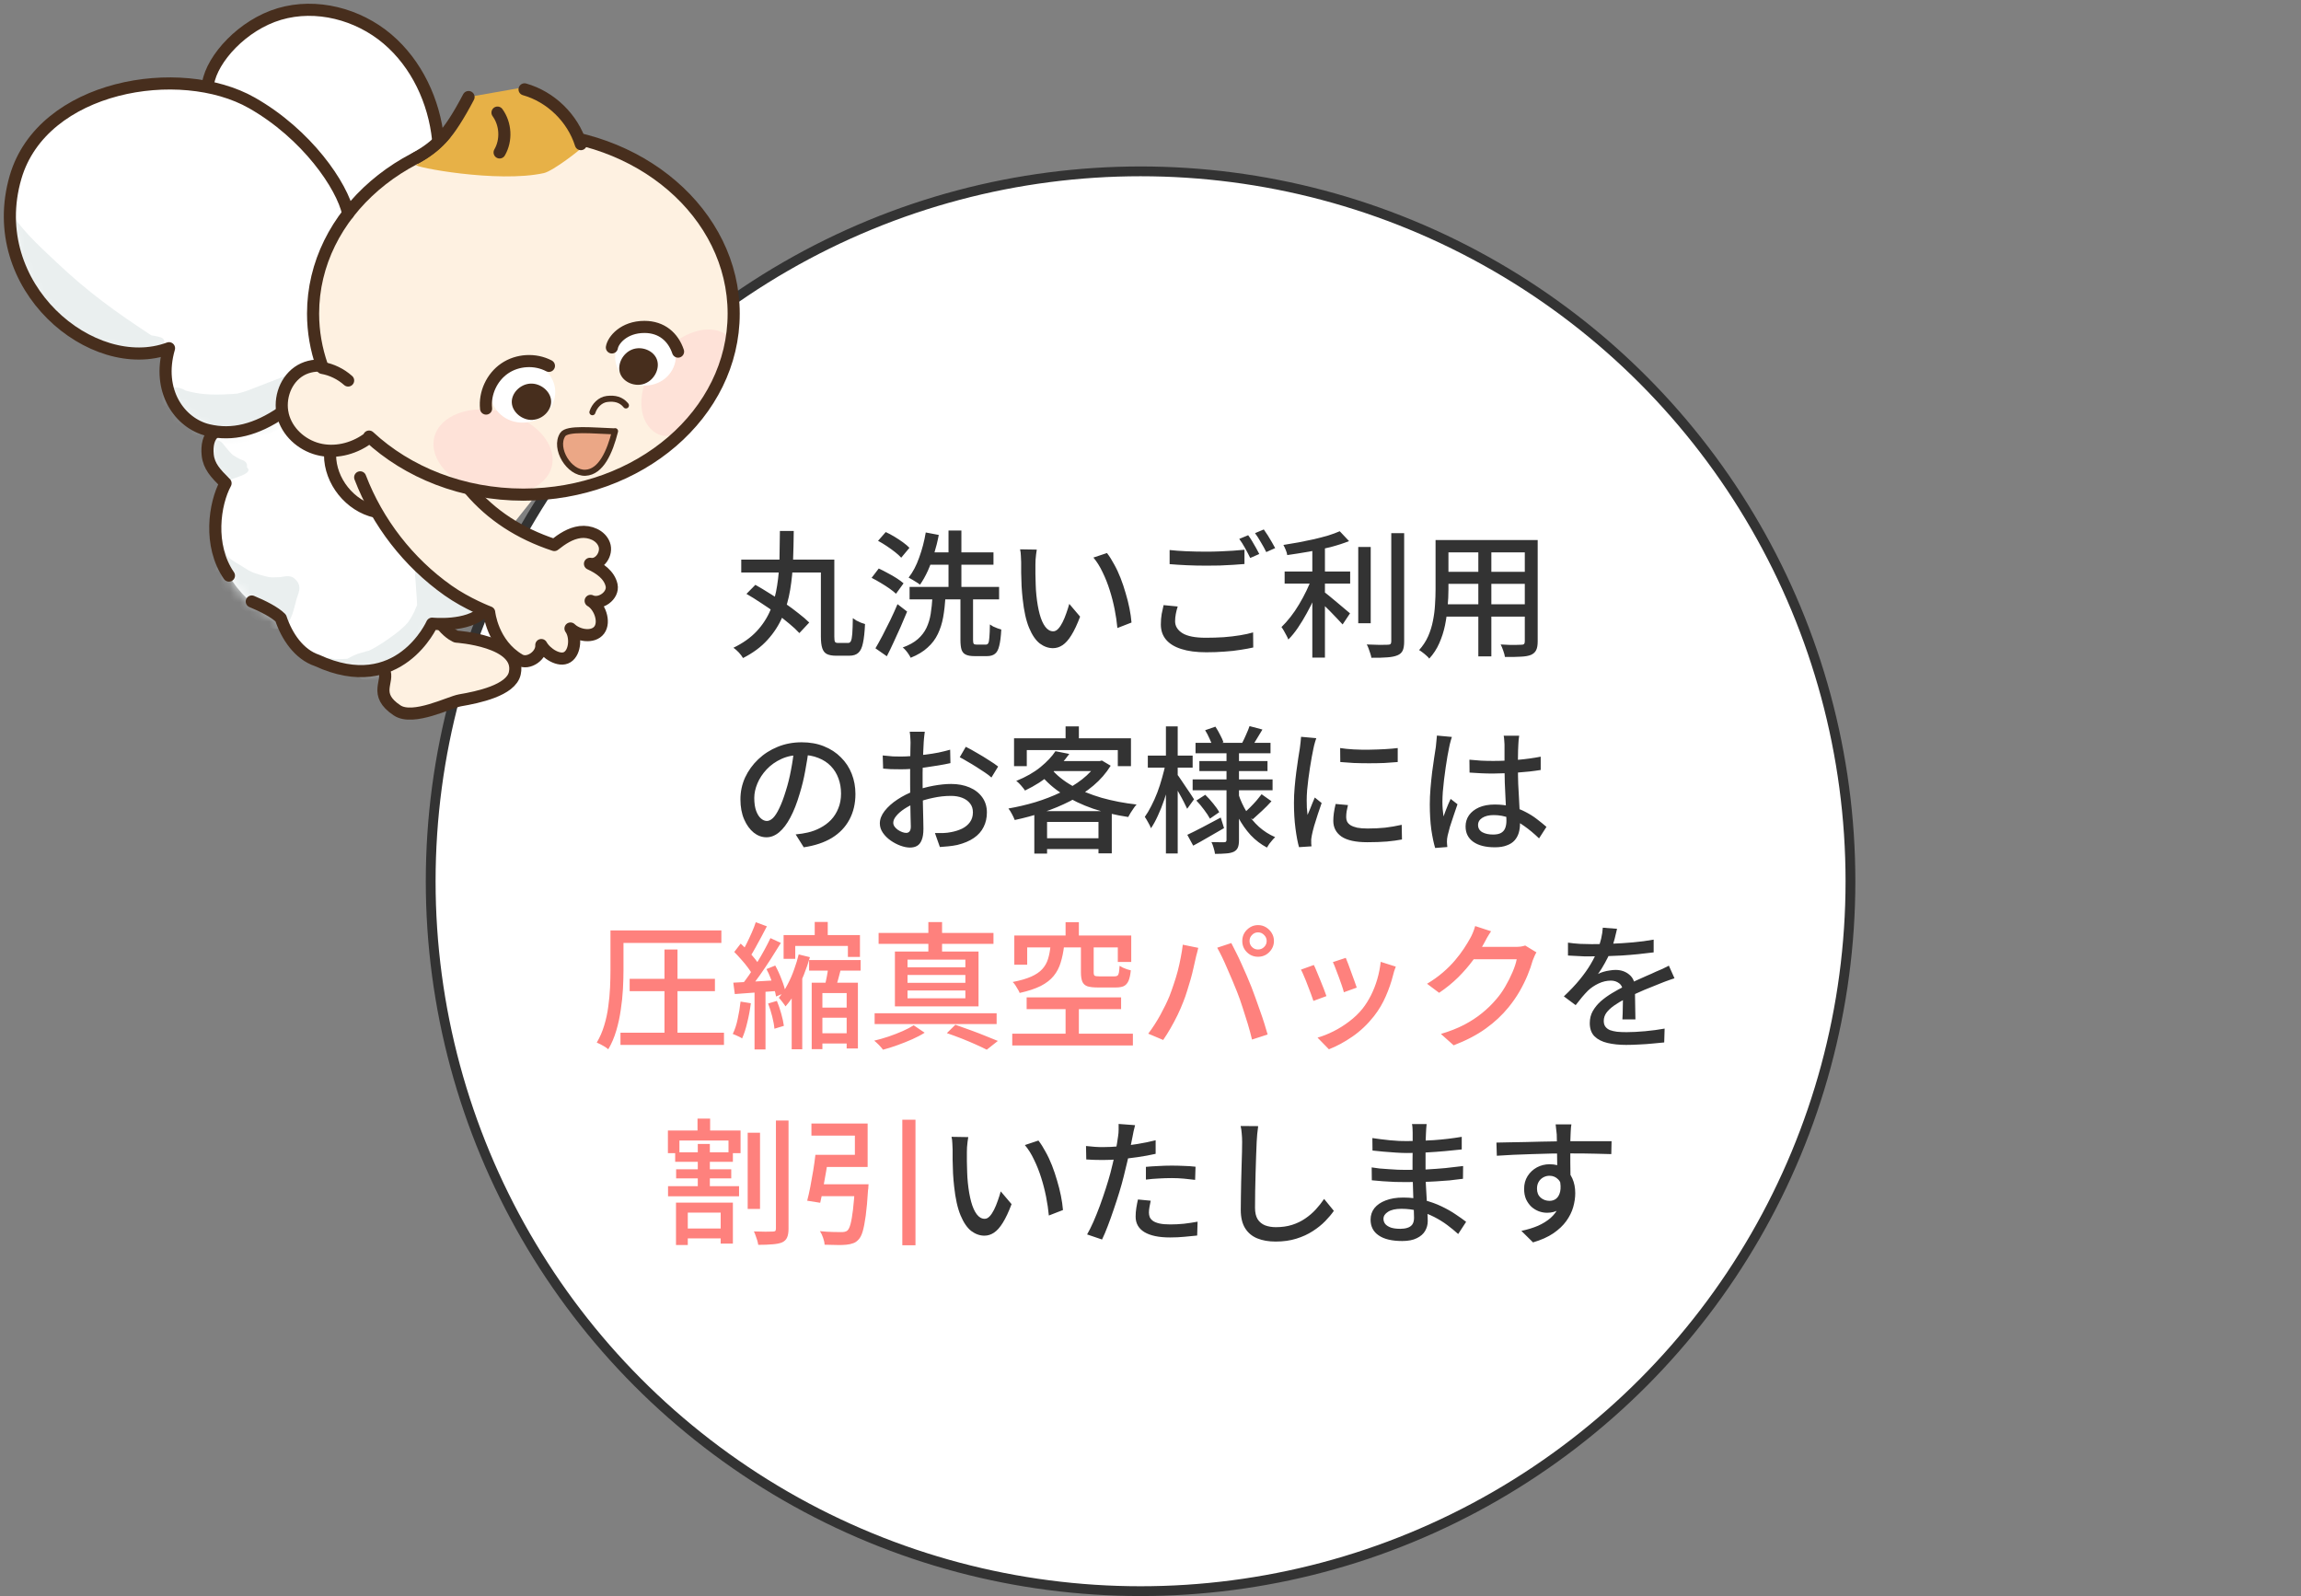<svg width="235" height="163" viewBox="0 0 235 163" fill="none" xmlns="http://www.w3.org/2000/svg">
<rect x="0" y="0" width="235" height="163" fill="#808080" stroke="none"/>
<circle cx="116.486" cy="90" r="72.5" fill="white" stroke="#333333"/>
<path d="M79.651 54.226H81.065C81.056 55.234 81.032 56.247 80.995 57.264C80.958 58.281 80.86 59.271 80.701 60.232C80.542 61.193 80.281 62.108 79.917 62.976C79.553 63.835 79.044 64.623 78.391 65.342C77.747 66.061 76.912 66.681 75.885 67.204C75.782 67.027 75.638 66.835 75.451 66.63C75.264 66.434 75.082 66.275 74.905 66.154C75.885 65.678 76.678 65.113 77.285 64.46C77.892 63.807 78.358 63.088 78.685 62.304C79.012 61.511 79.24 60.671 79.371 59.784C79.511 58.897 79.59 57.987 79.609 57.054C79.628 56.111 79.642 55.169 79.651 54.226ZM75.703 57.152H84.607V58.468H75.703V57.152ZM83.837 57.152H85.209V65.02C85.209 65.3 85.232 65.477 85.279 65.552C85.326 65.627 85.433 65.664 85.601 65.664C85.638 65.664 85.704 65.664 85.797 65.664C85.89 65.664 85.988 65.664 86.091 65.664C86.203 65.664 86.306 65.664 86.399 65.664C86.502 65.664 86.576 65.664 86.623 65.664C86.744 65.664 86.838 65.599 86.903 65.468C86.968 65.337 87.015 65.09 87.043 64.726C87.071 64.353 87.09 63.821 87.099 63.13C87.211 63.214 87.337 63.298 87.477 63.382C87.626 63.457 87.776 63.527 87.925 63.592C88.084 63.648 88.224 63.695 88.345 63.732C88.308 64.544 88.238 65.188 88.135 65.664C88.042 66.131 87.888 66.462 87.673 66.658C87.458 66.863 87.15 66.966 86.749 66.966C86.693 66.966 86.6 66.966 86.469 66.966C86.348 66.966 86.212 66.966 86.063 66.966C85.914 66.966 85.774 66.966 85.643 66.966C85.522 66.966 85.433 66.966 85.377 66.966C84.994 66.966 84.686 66.91 84.453 66.798C84.229 66.686 84.07 66.485 83.977 66.196C83.884 65.916 83.837 65.524 83.837 65.02V57.152ZM76.235 60.652L77.145 59.728C77.612 59.989 78.102 60.283 78.615 60.61C79.138 60.927 79.651 61.259 80.155 61.604C80.659 61.949 81.126 62.295 81.555 62.64C81.994 62.976 82.358 63.289 82.647 63.578L81.639 64.656C81.368 64.357 81.023 64.035 80.603 63.69C80.192 63.345 79.74 62.99 79.245 62.626C78.75 62.262 78.242 61.912 77.719 61.576C77.206 61.231 76.711 60.923 76.235 60.652ZM92.895 59.938H102.037V61.212H92.895V59.938ZM94.575 56.41H101.463V57.67H94.575V56.41ZM96.871 54.184H98.187V60.61H96.871V54.184ZM94.547 54.38L95.877 54.632C95.756 55.276 95.597 55.915 95.401 56.55C95.214 57.175 95 57.759 94.757 58.3C94.514 58.832 94.248 59.303 93.959 59.714C93.875 59.639 93.763 59.56 93.623 59.476C93.483 59.383 93.338 59.294 93.189 59.21C93.04 59.117 92.909 59.042 92.797 58.986C93.226 58.445 93.586 57.763 93.875 56.942C94.174 56.121 94.398 55.267 94.547 54.38ZM98.089 60.75H99.377V65.342C99.377 65.547 99.4 65.683 99.447 65.748C99.494 65.804 99.592 65.832 99.741 65.832C99.778 65.832 99.839 65.832 99.923 65.832C100.007 65.832 100.096 65.832 100.189 65.832C100.292 65.832 100.39 65.832 100.483 65.832C100.576 65.832 100.642 65.832 100.679 65.832C100.791 65.832 100.875 65.785 100.931 65.692C100.987 65.589 101.024 65.393 101.043 65.104C101.071 64.805 101.09 64.362 101.099 63.774C101.192 63.839 101.304 63.909 101.435 63.984C101.575 64.049 101.72 64.11 101.869 64.166C102.018 64.213 102.149 64.255 102.261 64.292C102.224 65.001 102.154 65.557 102.051 65.958C101.958 66.35 101.813 66.621 101.617 66.77C101.421 66.929 101.15 67.008 100.805 67.008C100.749 67.008 100.66 67.008 100.539 67.008C100.418 67.008 100.292 67.008 100.161 67.008C100.03 67.008 99.904 67.008 99.783 67.008C99.671 67.008 99.587 67.008 99.531 67.008C99.139 67.008 98.84 66.957 98.635 66.854C98.43 66.761 98.285 66.593 98.201 66.35C98.126 66.107 98.089 65.776 98.089 65.356V60.75ZM95.233 60.96H96.563C96.516 61.707 96.437 62.397 96.325 63.032C96.213 63.657 96.031 64.231 95.779 64.754C95.536 65.267 95.191 65.725 94.743 66.126C94.304 66.537 93.726 66.887 93.007 67.176C92.96 67.073 92.89 66.952 92.797 66.812C92.713 66.681 92.615 66.551 92.503 66.42C92.4 66.299 92.298 66.201 92.195 66.126C92.839 65.893 93.352 65.608 93.735 65.272C94.118 64.936 94.412 64.553 94.617 64.124C94.822 63.695 94.967 63.219 95.051 62.696C95.135 62.164 95.196 61.585 95.233 60.96ZM89.675 55.234L90.459 54.338C90.748 54.469 91.047 54.627 91.355 54.814C91.663 55.001 91.952 55.192 92.223 55.388C92.494 55.584 92.713 55.771 92.881 55.948L92.041 56.956C91.882 56.779 91.672 56.587 91.411 56.382C91.15 56.177 90.865 55.971 90.557 55.766C90.249 55.561 89.955 55.383 89.675 55.234ZM89.017 59.014L89.745 58.062C90.034 58.193 90.338 58.347 90.655 58.524C90.982 58.692 91.29 58.869 91.579 59.056C91.868 59.243 92.102 59.415 92.279 59.574L91.509 60.638C91.332 60.47 91.103 60.288 90.823 60.092C90.543 59.896 90.244 59.705 89.927 59.518C89.619 59.331 89.316 59.163 89.017 59.014ZM89.409 66.21C89.624 65.846 89.862 65.417 90.123 64.922C90.384 64.418 90.65 63.891 90.921 63.34C91.192 62.78 91.439 62.234 91.663 61.702L92.643 62.458C92.438 62.962 92.218 63.48 91.985 64.012C91.752 64.535 91.514 65.057 91.271 65.58C91.038 66.093 90.804 66.574 90.571 67.022L89.409 66.21ZM105.887 56.13C105.859 56.261 105.836 56.419 105.817 56.606C105.798 56.793 105.78 56.979 105.761 57.166C105.752 57.353 105.747 57.511 105.747 57.642C105.747 57.931 105.747 58.253 105.747 58.608C105.756 58.963 105.766 59.327 105.775 59.7C105.784 60.064 105.808 60.428 105.845 60.792C105.92 61.529 106.032 62.173 106.181 62.724C106.33 63.275 106.522 63.704 106.755 64.012C106.988 64.32 107.259 64.474 107.567 64.474C107.744 64.474 107.912 64.39 108.071 64.222C108.23 64.054 108.379 63.83 108.519 63.55C108.659 63.27 108.785 62.967 108.897 62.64C109.018 62.304 109.121 61.982 109.205 61.674L110.311 62.976C110.012 63.769 109.714 64.404 109.415 64.88C109.126 65.347 108.827 65.683 108.519 65.888C108.211 66.093 107.884 66.196 107.539 66.196C107.072 66.196 106.624 66.037 106.195 65.72C105.775 65.393 105.411 64.861 105.103 64.124C104.795 63.387 104.576 62.402 104.445 61.17C104.398 60.759 104.361 60.316 104.333 59.84C104.314 59.364 104.3 58.911 104.291 58.482C104.291 58.053 104.291 57.698 104.291 57.418C104.291 57.241 104.282 57.026 104.263 56.774C104.254 56.513 104.226 56.289 104.179 56.102L105.887 56.13ZM113.055 56.48C113.307 56.807 113.55 57.189 113.783 57.628C114.026 58.057 114.245 58.524 114.441 59.028C114.637 59.532 114.81 60.045 114.959 60.568C115.118 61.091 115.248 61.609 115.351 62.122C115.454 62.635 115.524 63.121 115.561 63.578L114.119 64.138C114.063 63.531 113.97 62.897 113.839 62.234C113.708 61.571 113.54 60.918 113.335 60.274C113.13 59.621 112.887 59.009 112.607 58.44C112.336 57.861 112.024 57.362 111.669 56.942L113.055 56.48ZM119.453 56.172C119.957 56.228 120.526 56.27 121.161 56.298C121.805 56.326 122.486 56.34 123.205 56.34C123.653 56.34 124.11 56.331 124.577 56.312C125.044 56.293 125.492 56.27 125.921 56.242C126.36 56.214 126.752 56.181 127.097 56.144V57.6C126.78 57.628 126.402 57.656 125.963 57.684C125.524 57.712 125.062 57.735 124.577 57.754C124.101 57.763 123.644 57.768 123.205 57.768C122.496 57.768 121.833 57.754 121.217 57.726C120.601 57.698 120.013 57.661 119.453 57.614V56.172ZM120.279 61.94C120.195 62.201 120.13 62.458 120.083 62.71C120.036 62.953 120.013 63.2 120.013 63.452C120.013 63.947 120.265 64.353 120.769 64.67C121.273 64.978 122.066 65.132 123.149 65.132C123.784 65.132 124.395 65.113 124.983 65.076C125.58 65.029 126.136 64.964 126.649 64.88C127.162 64.796 127.606 64.698 127.979 64.586L127.993 66.126C127.629 66.21 127.2 66.289 126.705 66.364C126.21 66.448 125.664 66.509 125.067 66.546C124.479 66.593 123.854 66.616 123.191 66.616C122.183 66.616 121.334 66.504 120.643 66.28C119.962 66.065 119.444 65.748 119.089 65.328C118.734 64.908 118.557 64.39 118.557 63.774C118.557 63.391 118.585 63.037 118.641 62.71C118.706 62.374 118.772 62.071 118.837 61.8L120.279 61.94ZM127.475 54.66C127.596 54.819 127.727 55.015 127.867 55.248C128.007 55.481 128.142 55.715 128.273 55.948C128.404 56.181 128.516 56.391 128.609 56.578L127.685 56.984C127.545 56.695 127.372 56.363 127.167 55.99C126.962 55.617 126.761 55.299 126.565 55.038L127.475 54.66ZM129.071 54.072C129.192 54.24 129.328 54.441 129.477 54.674C129.626 54.907 129.766 55.141 129.897 55.374C130.037 55.607 130.149 55.808 130.233 55.976L129.323 56.382C129.174 56.074 128.992 55.743 128.777 55.388C128.572 55.024 128.371 54.711 128.175 54.45L129.071 54.072ZM131.199 58.37H137.891V59.602H131.199V58.37ZM138.717 55.864H139.991V63.648H138.717V55.864ZM134.027 55.444H135.315V67.162H134.027V55.444ZM142.091 54.45H143.407V65.496C143.407 65.916 143.356 66.233 143.253 66.448C143.15 66.663 142.973 66.821 142.721 66.924C142.46 67.036 142.11 67.106 141.671 67.134C141.242 67.171 140.705 67.185 140.061 67.176C140.042 67.055 140.005 66.91 139.949 66.742C139.902 66.583 139.846 66.42 139.781 66.252C139.725 66.084 139.66 65.939 139.585 65.818C140.07 65.837 140.514 65.851 140.915 65.86C141.316 65.86 141.587 65.855 141.727 65.846C141.858 65.846 141.951 65.823 142.007 65.776C142.063 65.72 142.091 65.627 142.091 65.496V54.45ZM136.827 54.254L137.779 55.262C137.219 55.486 136.584 55.691 135.875 55.878C135.166 56.055 134.433 56.209 133.677 56.34C132.921 56.471 132.184 56.587 131.465 56.69C131.446 56.531 131.395 56.354 131.311 56.158C131.227 55.953 131.148 55.785 131.073 55.654C131.586 55.57 132.109 55.481 132.641 55.388C133.173 55.285 133.696 55.178 134.209 55.066C134.722 54.945 135.203 54.819 135.651 54.688C136.099 54.548 136.491 54.403 136.827 54.254ZM133.999 58.944L134.909 59.35C134.732 59.873 134.522 60.414 134.279 60.974C134.036 61.534 133.766 62.08 133.467 62.612C133.178 63.144 132.874 63.643 132.557 64.11C132.24 64.577 131.913 64.978 131.577 65.314C131.53 65.183 131.465 65.043 131.381 64.894C131.297 64.735 131.213 64.581 131.129 64.432C131.045 64.283 130.961 64.152 130.877 64.04C131.185 63.741 131.493 63.396 131.801 63.004C132.109 62.612 132.398 62.187 132.669 61.73C132.949 61.263 133.201 60.797 133.425 60.33C133.658 59.854 133.85 59.392 133.999 58.944ZM135.133 60.386C135.273 60.479 135.469 60.629 135.721 60.834C135.982 61.039 136.258 61.268 136.547 61.52C136.836 61.763 137.102 61.987 137.345 62.192C137.597 62.397 137.774 62.547 137.877 62.64L137.121 63.774C136.972 63.606 136.78 63.401 136.547 63.158C136.314 62.906 136.066 62.649 135.805 62.388C135.544 62.127 135.292 61.879 135.049 61.646C134.806 61.413 134.601 61.226 134.433 61.086L135.133 60.386ZM147.369 55.15H156.231V56.41H147.369V55.15ZM147.369 58.398H156.231V59.63H147.369V58.398ZM147.313 61.716H156.273V62.976H147.313V61.716ZM146.613 55.15H147.929V60.204C147.929 60.745 147.901 61.329 147.845 61.954C147.798 62.579 147.71 63.214 147.579 63.858C147.448 64.493 147.252 65.104 146.991 65.692C146.739 66.271 146.398 66.793 145.969 67.26C145.904 67.167 145.806 67.064 145.675 66.952C145.554 66.84 145.423 66.733 145.283 66.63C145.152 66.527 145.036 66.448 144.933 66.392C145.325 65.953 145.633 65.482 145.857 64.978C146.081 64.465 146.244 63.937 146.347 63.396C146.459 62.845 146.529 62.299 146.557 61.758C146.594 61.207 146.613 60.685 146.613 60.19V55.15ZM155.727 55.15H157.043V65.51C157.043 65.893 156.992 66.187 156.889 66.392C156.786 66.607 156.609 66.77 156.357 66.882C156.105 66.985 155.764 67.045 155.335 67.064C154.906 67.092 154.36 67.101 153.697 67.092C153.678 66.924 153.622 66.714 153.529 66.462C153.445 66.21 153.356 65.995 153.263 65.818C153.562 65.837 153.856 65.851 154.145 65.86C154.434 65.86 154.686 65.86 154.901 65.86C155.125 65.851 155.279 65.846 155.363 65.846C155.503 65.846 155.596 65.823 155.643 65.776C155.699 65.72 155.727 65.627 155.727 65.496V55.15ZM150.981 55.64H152.311V67.036H150.981V55.64ZM82.605 76.424C82.512 77.143 82.39 77.903 82.241 78.706C82.101 79.499 81.91 80.288 81.667 81.072C81.387 82.024 81.07 82.831 80.715 83.494C80.37 84.147 79.992 84.647 79.581 84.992C79.17 85.337 78.736 85.51 78.279 85.51C77.812 85.51 77.378 85.351 76.977 85.034C76.576 84.707 76.249 84.255 75.997 83.676C75.745 83.088 75.619 82.407 75.619 81.632C75.619 80.848 75.778 80.106 76.095 79.406C76.422 78.706 76.87 78.085 77.439 77.544C78.008 77.003 78.671 76.578 79.427 76.27C80.183 75.962 81 75.808 81.877 75.808C82.717 75.808 83.473 75.943 84.145 76.214C84.826 76.485 85.405 76.863 85.881 77.348C86.366 77.824 86.735 78.384 86.987 79.028C87.239 79.672 87.365 80.358 87.365 81.086C87.365 82.066 87.16 82.939 86.749 83.704C86.348 84.46 85.755 85.081 84.971 85.566C84.187 86.042 83.226 86.364 82.087 86.532L81.261 85.216C81.504 85.188 81.728 85.16 81.933 85.132C82.138 85.095 82.33 85.057 82.507 85.02C82.955 84.917 83.38 84.759 83.781 84.544C84.192 84.329 84.556 84.059 84.873 83.732C85.19 83.396 85.438 83.004 85.615 82.556C85.802 82.108 85.895 81.604 85.895 81.044C85.895 80.484 85.806 79.966 85.629 79.49C85.452 79.005 85.19 78.585 84.845 78.23C84.5 77.875 84.075 77.6 83.571 77.404C83.067 77.199 82.498 77.096 81.863 77.096C81.098 77.096 80.416 77.231 79.819 77.502C79.222 77.773 78.713 78.132 78.293 78.58C77.882 79.019 77.57 79.495 77.355 80.008C77.14 80.521 77.033 81.016 77.033 81.492C77.033 82.024 77.098 82.467 77.229 82.822C77.36 83.167 77.523 83.424 77.719 83.592C77.915 83.76 78.116 83.844 78.321 83.844C78.526 83.844 78.736 83.741 78.951 83.536C79.166 83.321 79.38 82.985 79.595 82.528C79.819 82.071 80.038 81.487 80.253 80.778C80.468 80.106 80.645 79.392 80.785 78.636C80.934 77.871 81.042 77.124 81.107 76.396L82.605 76.424ZM94.449 74.73C94.43 74.814 94.416 74.921 94.407 75.052C94.398 75.173 94.384 75.304 94.365 75.444C94.356 75.575 94.346 75.696 94.337 75.808C94.328 76.051 94.314 76.34 94.295 76.676C94.286 77.003 94.272 77.362 94.253 77.754C94.244 78.137 94.234 78.524 94.225 78.916C94.225 79.299 94.225 79.667 94.225 80.022C94.225 80.386 94.23 80.792 94.239 81.24C94.248 81.688 94.258 82.131 94.267 82.57C94.276 82.999 94.286 83.401 94.295 83.774C94.304 84.138 94.309 84.427 94.309 84.642C94.309 85.137 94.248 85.524 94.127 85.804C94.015 86.084 93.856 86.28 93.651 86.392C93.455 86.504 93.217 86.56 92.937 86.56C92.638 86.56 92.312 86.495 91.957 86.364C91.602 86.233 91.266 86.056 90.949 85.832C90.632 85.608 90.37 85.347 90.165 85.048C89.96 84.749 89.857 84.432 89.857 84.096C89.857 83.667 90.02 83.242 90.347 82.822C90.683 82.393 91.122 82.001 91.663 81.646C92.204 81.291 92.778 81.002 93.385 80.778C94.02 80.545 94.668 80.367 95.331 80.246C95.994 80.125 96.596 80.064 97.137 80.064C97.837 80.064 98.462 80.181 99.013 80.414C99.564 80.647 99.998 80.983 100.315 81.422C100.632 81.861 100.791 82.379 100.791 82.976C100.791 83.527 100.679 84.021 100.455 84.46C100.24 84.899 99.909 85.272 99.461 85.58C99.013 85.888 98.448 86.126 97.767 86.294C97.45 86.359 97.137 86.406 96.829 86.434C96.53 86.462 96.25 86.485 95.989 86.504L95.485 85.076C95.765 85.085 96.05 85.085 96.339 85.076C96.628 85.067 96.904 85.034 97.165 84.978C97.557 84.903 97.921 84.787 98.257 84.628C98.593 84.46 98.859 84.241 99.055 83.97C99.26 83.69 99.363 83.354 99.363 82.962C99.363 82.598 99.265 82.295 99.069 82.052C98.873 81.8 98.607 81.609 98.271 81.478C97.935 81.347 97.552 81.282 97.123 81.282C96.516 81.282 95.914 81.347 95.317 81.478C94.72 81.599 94.132 81.772 93.553 81.996C93.124 82.164 92.732 82.365 92.377 82.598C92.022 82.831 91.742 83.074 91.537 83.326C91.332 83.569 91.229 83.802 91.229 84.026C91.229 84.166 91.276 84.301 91.369 84.432C91.462 84.553 91.574 84.661 91.705 84.754C91.845 84.847 91.99 84.922 92.139 84.978C92.288 85.034 92.424 85.062 92.545 85.062C92.685 85.062 92.797 85.015 92.881 84.922C92.974 84.819 93.021 84.651 93.021 84.418C93.021 84.157 93.012 83.788 92.993 83.312C92.984 82.836 92.974 82.313 92.965 81.744C92.956 81.165 92.951 80.61 92.951 80.078C92.951 79.677 92.951 79.261 92.951 78.832C92.96 78.393 92.965 77.973 92.965 77.572C92.974 77.171 92.979 76.816 92.979 76.508C92.988 76.2 92.993 75.976 92.993 75.836C92.993 75.733 92.988 75.612 92.979 75.472C92.97 75.332 92.96 75.197 92.951 75.066C92.942 74.926 92.928 74.814 92.909 74.73H94.449ZM98.635 76.27C98.98 76.438 99.363 76.648 99.783 76.9C100.212 77.143 100.618 77.39 101.001 77.642C101.393 77.885 101.706 78.099 101.939 78.286L101.253 79.406C101.085 79.247 100.861 79.075 100.581 78.888C100.31 78.701 100.016 78.51 99.699 78.314C99.391 78.118 99.088 77.936 98.789 77.768C98.5 77.591 98.243 77.446 98.019 77.334L98.635 76.27ZM90.151 77.152C90.552 77.199 90.898 77.231 91.187 77.25C91.476 77.259 91.752 77.264 92.013 77.264C92.358 77.264 92.75 77.245 93.189 77.208C93.628 77.171 94.071 77.124 94.519 77.068C94.976 77.012 95.42 76.942 95.849 76.858C96.288 76.765 96.684 76.667 97.039 76.564L97.067 77.936C96.694 78.02 96.278 78.099 95.821 78.174C95.373 78.249 94.916 78.319 94.449 78.384C93.992 78.44 93.553 78.487 93.133 78.524C92.722 78.552 92.358 78.566 92.041 78.566C91.621 78.566 91.266 78.561 90.977 78.552C90.688 78.533 90.426 78.515 90.193 78.496L90.151 77.152ZM107.791 76.718L109.205 76.998C108.701 77.707 108.08 78.384 107.343 79.028C106.615 79.663 105.728 80.232 104.683 80.736C104.618 80.633 104.534 80.521 104.431 80.4C104.328 80.269 104.221 80.148 104.109 80.036C103.997 79.915 103.89 79.821 103.787 79.756C104.776 79.355 105.602 78.883 106.265 78.342C106.937 77.791 107.446 77.25 107.791 76.718ZM107.861 77.726H112.439V78.748H106.951L107.861 77.726ZM112.061 77.726H112.313L112.537 77.67L113.433 78.202C112.966 78.958 112.378 79.635 111.669 80.232C110.96 80.829 110.166 81.357 109.289 81.814C108.412 82.262 107.492 82.645 106.531 82.962C105.57 83.279 104.604 83.541 103.633 83.746C103.568 83.569 103.474 83.368 103.353 83.144C103.232 82.911 103.11 82.719 102.989 82.57C103.904 82.411 104.818 82.197 105.733 81.926C106.648 81.646 107.516 81.31 108.337 80.918C109.158 80.526 109.886 80.083 110.521 79.588C111.165 79.084 111.678 78.529 112.061 77.922V77.726ZM107.357 78.51C107.898 79.163 108.612 79.742 109.499 80.246C110.386 80.741 111.389 81.151 112.509 81.478C113.638 81.795 114.828 82.024 116.079 82.164C115.976 82.267 115.874 82.397 115.771 82.556C115.668 82.705 115.566 82.859 115.463 83.018C115.37 83.167 115.29 83.307 115.225 83.438C113.965 83.251 112.766 82.967 111.627 82.584C110.498 82.192 109.471 81.702 108.547 81.114C107.623 80.526 106.839 79.831 106.195 79.028L107.357 78.51ZM105.635 82.836H113.545V87.148H112.187V83.942H106.937V87.176H105.635V82.836ZM106.293 85.608H112.845V86.714H106.293V85.608ZM108.827 74.184H110.185V76.088H108.827V74.184ZM103.563 75.402H115.505V78.244H114.161V76.606H104.865V78.244H103.563V75.402ZM122.099 75.864H129.757V76.928H122.099V75.864ZM122.491 77.726H129.449V78.748H122.491V77.726ZM121.805 79.602H129.967V80.708H121.805V79.602ZM127.615 74.156L128.931 74.506C128.744 74.814 128.558 75.122 128.371 75.43C128.194 75.729 128.035 75.981 127.895 76.186L126.859 75.878C126.99 75.635 127.125 75.351 127.265 75.024C127.414 74.697 127.531 74.408 127.615 74.156ZM123.079 74.576L124.129 74.212C124.297 74.464 124.456 74.739 124.605 75.038C124.764 75.337 124.88 75.593 124.955 75.808L123.835 76.228C123.779 76.004 123.676 75.738 123.527 75.43C123.387 75.113 123.238 74.828 123.079 74.576ZM128.847 81.114L129.855 81.828C129.556 82.164 129.23 82.495 128.875 82.822C128.53 83.149 128.217 83.433 127.937 83.676L127.069 83.032C127.256 82.864 127.456 82.673 127.671 82.458C127.895 82.234 128.11 82.005 128.315 81.772C128.52 81.529 128.698 81.31 128.847 81.114ZM122.183 81.758L123.093 81.17C123.364 81.431 123.634 81.73 123.905 82.066C124.176 82.393 124.381 82.687 124.521 82.948L123.569 83.606C123.438 83.354 123.242 83.055 122.981 82.71C122.72 82.355 122.454 82.038 122.183 81.758ZM121.259 85.258C121.698 85.053 122.22 84.791 122.827 84.474C123.434 84.157 124.05 83.83 124.675 83.494L125.011 84.572C124.479 84.88 123.938 85.193 123.387 85.51C122.846 85.827 122.337 86.112 121.861 86.364L121.259 85.258ZM125.263 76.592H126.537V85.79C126.537 86.117 126.5 86.369 126.425 86.546C126.35 86.733 126.215 86.877 126.019 86.98C125.804 87.083 125.534 87.143 125.207 87.162C124.89 87.19 124.516 87.204 124.087 87.204C124.068 87.036 124.022 86.831 123.947 86.588C123.882 86.355 123.807 86.159 123.723 86C123.994 86.009 124.255 86.014 124.507 86.014C124.768 86.023 124.941 86.023 125.025 86.014C125.118 86.014 125.179 85.995 125.207 85.958C125.244 85.921 125.263 85.865 125.263 85.79V76.592ZM126.467 81.058C126.682 81.721 126.966 82.341 127.321 82.92C127.676 83.499 128.096 84.007 128.581 84.446C129.076 84.885 129.626 85.235 130.233 85.496C130.149 85.571 130.051 85.673 129.939 85.804C129.836 85.925 129.734 86.051 129.631 86.182C129.538 86.322 129.458 86.448 129.393 86.56C128.777 86.233 128.222 85.809 127.727 85.286C127.242 84.754 126.817 84.147 126.453 83.466C126.098 82.785 125.804 82.052 125.571 81.268L126.467 81.058ZM117.227 77.166H121.805V78.398H117.227V77.166ZM119.075 74.184H120.279V87.162H119.075V74.184ZM119.047 77.95L119.817 78.216C119.714 78.767 119.584 79.341 119.425 79.938C119.266 80.535 119.089 81.123 118.893 81.702C118.697 82.281 118.482 82.817 118.249 83.312C118.025 83.807 117.792 84.231 117.549 84.586C117.484 84.409 117.386 84.208 117.255 83.984C117.134 83.76 117.022 83.573 116.919 83.424C117.143 83.116 117.362 82.747 117.577 82.318C117.801 81.889 118.006 81.431 118.193 80.946C118.38 80.451 118.543 79.947 118.683 79.434C118.832 78.921 118.954 78.426 119.047 77.95ZM120.209 79.07C120.293 79.163 120.414 79.331 120.573 79.574C120.732 79.807 120.904 80.064 121.091 80.344C121.287 80.624 121.464 80.885 121.623 81.128C121.782 81.361 121.889 81.529 121.945 81.632L121.245 82.598C121.161 82.411 121.049 82.183 120.909 81.912C120.769 81.632 120.615 81.347 120.447 81.058C120.288 80.759 120.134 80.479 119.985 80.218C119.845 79.957 119.728 79.751 119.635 79.602L120.209 79.07ZM136.869 76.396C137.28 76.461 137.742 76.508 138.255 76.536C138.778 76.564 139.314 76.573 139.865 76.564C140.416 76.555 140.943 76.536 141.447 76.508C141.951 76.48 142.385 76.443 142.749 76.396V77.824C142.348 77.861 141.895 77.894 141.391 77.922C140.887 77.941 140.364 77.95 139.823 77.95C139.291 77.95 138.768 77.941 138.255 77.922C137.742 77.894 137.284 77.861 136.883 77.824L136.869 76.396ZM137.667 82.22C137.611 82.463 137.564 82.682 137.527 82.878C137.499 83.074 137.485 83.27 137.485 83.466C137.485 83.625 137.518 83.774 137.583 83.914C137.658 84.054 137.774 84.175 137.933 84.278C138.101 84.381 138.325 84.465 138.605 84.53C138.894 84.586 139.249 84.614 139.669 84.614C140.304 84.614 140.896 84.586 141.447 84.53C142.007 84.465 142.576 84.367 143.155 84.236L143.183 85.734C142.744 85.818 142.231 85.888 141.643 85.944C141.064 85.991 140.397 86.014 139.641 86.014C138.456 86.014 137.578 85.823 137.009 85.44C136.449 85.048 136.169 84.511 136.169 83.83C136.169 83.578 136.188 83.317 136.225 83.046C136.262 82.766 136.323 82.453 136.407 82.108L137.667 82.22ZM134.433 75.388C134.405 75.472 134.368 75.584 134.321 75.724C134.284 75.855 134.246 75.99 134.209 76.13C134.181 76.261 134.158 76.368 134.139 76.452C134.092 76.685 134.036 76.97 133.971 77.306C133.915 77.633 133.854 77.992 133.789 78.384C133.733 78.767 133.677 79.159 133.621 79.56C133.574 79.952 133.532 80.335 133.495 80.708C133.467 81.081 133.453 81.422 133.453 81.73C133.453 81.973 133.458 82.22 133.467 82.472C133.486 82.715 133.509 82.967 133.537 83.228C133.621 83.041 133.705 82.845 133.789 82.64C133.873 82.425 133.957 82.215 134.041 82.01C134.125 81.805 134.204 81.618 134.279 81.45L134.979 82.01C134.858 82.355 134.727 82.738 134.587 83.158C134.447 83.578 134.321 83.979 134.209 84.362C134.106 84.735 134.032 85.039 133.985 85.272C133.966 85.365 133.948 85.477 133.929 85.608C133.91 85.729 133.906 85.832 133.915 85.916C133.915 85.981 133.915 86.061 133.915 86.154C133.924 86.257 133.934 86.35 133.943 86.434L132.669 86.518C132.529 86.033 132.408 85.393 132.305 84.6C132.202 83.807 132.151 82.939 132.151 81.996C132.151 81.473 132.174 80.946 132.221 80.414C132.268 79.873 132.324 79.35 132.389 78.846C132.454 78.342 132.52 77.88 132.585 77.46C132.66 77.04 132.716 76.69 132.753 76.41C132.781 76.233 132.804 76.041 132.823 75.836C132.851 75.631 132.87 75.435 132.879 75.248L134.433 75.388ZM150.071 77.586C150.472 77.623 150.869 77.656 151.261 77.684C151.662 77.703 152.073 77.712 152.493 77.712C153.333 77.712 154.173 77.675 155.013 77.6C155.853 77.525 156.632 77.418 157.351 77.278V78.636C156.604 78.757 155.811 78.846 154.971 78.902C154.14 78.958 153.31 78.991 152.479 79C152.068 79 151.667 78.991 151.275 78.972C150.892 78.953 150.496 78.93 150.085 78.902L150.071 77.586ZM155.153 75.136C155.134 75.276 155.116 75.421 155.097 75.57C155.088 75.719 155.078 75.864 155.069 76.004C155.06 76.163 155.05 76.373 155.041 76.634C155.041 76.895 155.036 77.18 155.027 77.488C155.027 77.787 155.027 78.085 155.027 78.384C155.027 78.972 155.036 79.537 155.055 80.078C155.083 80.619 155.111 81.133 155.139 81.618C155.167 82.103 155.19 82.561 155.209 82.99C155.228 83.41 155.237 83.793 155.237 84.138C155.237 84.455 155.195 84.759 155.111 85.048C155.027 85.337 154.887 85.594 154.691 85.818C154.495 86.042 154.229 86.215 153.893 86.336C153.566 86.467 153.16 86.532 152.675 86.532C151.723 86.532 150.986 86.345 150.463 85.972C149.94 85.599 149.679 85.076 149.679 84.404C149.679 83.975 149.796 83.592 150.029 83.256C150.272 82.92 150.612 82.654 151.051 82.458C151.499 82.262 152.036 82.164 152.661 82.164C153.286 82.164 153.856 82.234 154.369 82.374C154.882 82.505 155.358 82.687 155.797 82.92C156.236 83.144 156.628 83.391 156.973 83.662C157.328 83.933 157.65 84.194 157.939 84.446L157.183 85.622C156.679 85.137 156.175 84.717 155.671 84.362C155.176 84.007 154.672 83.732 154.159 83.536C153.646 83.34 153.109 83.242 152.549 83.242C152.073 83.242 151.686 83.335 151.387 83.522C151.098 83.709 150.953 83.951 150.953 84.25C150.953 84.577 151.098 84.824 151.387 84.992C151.676 85.151 152.045 85.23 152.493 85.23C152.838 85.23 153.109 85.174 153.305 85.062C153.501 84.95 153.641 84.787 153.725 84.572C153.809 84.357 153.851 84.105 153.851 83.816C153.851 83.573 153.842 83.247 153.823 82.836C153.804 82.416 153.781 81.959 153.753 81.464C153.725 80.96 153.702 80.447 153.683 79.924C153.664 79.392 153.655 78.883 153.655 78.398C153.655 77.894 153.655 77.432 153.655 77.012C153.655 76.583 153.655 76.256 153.655 76.032C153.655 75.911 153.646 75.766 153.627 75.598C153.618 75.421 153.599 75.267 153.571 75.136H155.153ZM148.279 75.262C148.251 75.337 148.218 75.444 148.181 75.584C148.144 75.724 148.106 75.864 148.069 76.004C148.041 76.144 148.018 76.256 147.999 76.34C147.952 76.564 147.896 76.853 147.831 77.208C147.775 77.553 147.714 77.936 147.649 78.356C147.593 78.767 147.537 79.187 147.481 79.616C147.434 80.045 147.392 80.456 147.355 80.848C147.327 81.24 147.313 81.585 147.313 81.884C147.313 82.127 147.322 82.374 147.341 82.626C147.36 82.869 147.388 83.121 147.425 83.382C147.49 83.186 147.565 82.985 147.649 82.78C147.733 82.565 147.817 82.355 147.901 82.15C147.994 81.945 148.078 81.758 148.153 81.59L148.853 82.136C148.732 82.491 148.601 82.873 148.461 83.284C148.321 83.685 148.195 84.068 148.083 84.432C147.98 84.796 147.901 85.099 147.845 85.342C147.826 85.435 147.808 85.547 147.789 85.678C147.78 85.799 147.775 85.902 147.775 85.986C147.784 86.051 147.789 86.131 147.789 86.224C147.798 86.327 147.808 86.42 147.817 86.504L146.571 86.602C146.422 86.107 146.291 85.482 146.179 84.726C146.076 83.961 146.025 83.102 146.025 82.15C146.025 81.627 146.048 81.086 146.095 80.526C146.142 79.957 146.198 79.401 146.263 78.86C146.338 78.319 146.408 77.824 146.473 77.376C146.538 76.928 146.594 76.564 146.641 76.284C146.66 76.107 146.678 75.915 146.697 75.71C146.725 75.505 146.744 75.309 146.753 75.122L148.279 75.262ZM165.149 94.856C165.093 95.127 165.014 95.458 164.911 95.85C164.818 96.233 164.678 96.667 164.491 97.152C164.332 97.544 164.136 97.945 163.903 98.356C163.679 98.767 163.446 99.14 163.203 99.476C163.362 99.383 163.544 99.308 163.749 99.252C163.964 99.187 164.178 99.14 164.393 99.112C164.617 99.075 164.818 99.056 164.995 99.056C165.555 99.056 166.026 99.219 166.409 99.546C166.792 99.863 166.983 100.325 166.983 100.932C166.983 101.119 166.983 101.347 166.983 101.618C166.983 101.889 166.988 102.173 166.997 102.472C167.006 102.771 167.011 103.065 167.011 103.354C167.02 103.643 167.025 103.895 167.025 104.11H165.695C165.704 103.933 165.714 103.727 165.723 103.494C165.732 103.251 165.737 102.999 165.737 102.738C165.746 102.477 165.751 102.225 165.751 101.982C165.751 101.739 165.751 101.525 165.751 101.338C165.742 100.918 165.616 100.615 165.373 100.428C165.13 100.241 164.846 100.148 164.519 100.148C164.099 100.148 163.679 100.246 163.259 100.442C162.848 100.638 162.494 100.876 162.195 101.156C161.999 101.352 161.794 101.576 161.579 101.828C161.374 102.08 161.154 102.355 160.921 102.654L159.717 101.758C160.361 101.151 160.907 100.573 161.355 100.022C161.803 99.471 162.172 98.949 162.461 98.454C162.76 97.95 162.993 97.474 163.161 97.026C163.31 96.643 163.432 96.256 163.525 95.864C163.618 95.463 163.674 95.089 163.693 94.744L165.149 94.856ZM160.137 96.27C160.51 96.326 160.921 96.368 161.369 96.396C161.817 96.415 162.209 96.424 162.545 96.424C163.17 96.424 163.847 96.41 164.575 96.382C165.303 96.354 166.036 96.307 166.773 96.242C167.52 96.177 168.224 96.083 168.887 95.962V97.264C168.392 97.329 167.865 97.39 167.305 97.446C166.745 97.502 166.176 97.549 165.597 97.586C165.018 97.614 164.463 97.637 163.931 97.656C163.399 97.665 162.914 97.67 162.475 97.67C162.279 97.67 162.046 97.67 161.775 97.67C161.514 97.661 161.238 97.647 160.949 97.628C160.669 97.609 160.398 97.595 160.137 97.586V96.27ZM171.015 99.91C170.884 99.957 170.73 100.008 170.553 100.064C170.385 100.12 170.217 100.181 170.049 100.246C169.881 100.311 169.727 100.372 169.587 100.428C169.111 100.615 168.556 100.839 167.921 101.1C167.296 101.361 166.652 101.665 165.989 102.01C165.541 102.243 165.154 102.477 164.827 102.71C164.5 102.943 164.244 103.186 164.057 103.438C163.88 103.69 163.791 103.965 163.791 104.264C163.791 104.507 163.847 104.703 163.959 104.852C164.071 105.001 164.225 105.118 164.421 105.202C164.626 105.277 164.869 105.333 165.149 105.37C165.438 105.398 165.76 105.412 166.115 105.412C166.675 105.412 167.31 105.379 168.019 105.314C168.728 105.249 169.391 105.16 170.007 105.048L169.965 106.462C169.629 106.499 169.237 106.537 168.789 106.574C168.341 106.621 167.879 106.653 167.403 106.672C166.936 106.7 166.493 106.714 166.073 106.714C165.373 106.714 164.743 106.649 164.183 106.518C163.623 106.387 163.18 106.163 162.853 105.846C162.526 105.519 162.363 105.067 162.363 104.488C162.363 104.031 162.466 103.62 162.671 103.256C162.886 102.883 163.161 102.547 163.497 102.248C163.842 101.949 164.225 101.674 164.645 101.422C165.065 101.17 165.48 100.941 165.891 100.736C166.33 100.503 166.736 100.302 167.109 100.134C167.492 99.957 167.846 99.798 168.173 99.658C168.509 99.518 168.822 99.378 169.111 99.238C169.354 99.135 169.582 99.037 169.797 98.944C170.012 98.841 170.226 98.734 170.441 98.622L171.015 99.91ZM98.887 116.13C98.859 116.261 98.836 116.419 98.817 116.606C98.798 116.793 98.78 116.979 98.761 117.166C98.752 117.353 98.747 117.511 98.747 117.642C98.747 117.931 98.747 118.253 98.747 118.608C98.756 118.963 98.766 119.327 98.775 119.7C98.784 120.064 98.808 120.428 98.845 120.792C98.92 121.529 99.032 122.173 99.181 122.724C99.33 123.275 99.522 123.704 99.755 124.012C99.988 124.32 100.259 124.474 100.567 124.474C100.744 124.474 100.912 124.39 101.071 124.222C101.23 124.054 101.379 123.83 101.519 123.55C101.659 123.27 101.785 122.967 101.897 122.64C102.018 122.304 102.121 121.982 102.205 121.674L103.311 122.976C103.012 123.769 102.714 124.404 102.415 124.88C102.126 125.347 101.827 125.683 101.519 125.888C101.211 126.093 100.884 126.196 100.539 126.196C100.072 126.196 99.624 126.037 99.195 125.72C98.775 125.393 98.411 124.861 98.103 124.124C97.795 123.387 97.576 122.402 97.445 121.17C97.398 120.759 97.361 120.316 97.333 119.84C97.314 119.364 97.3 118.911 97.291 118.482C97.291 118.053 97.291 117.698 97.291 117.418C97.291 117.241 97.282 117.026 97.263 116.774C97.254 116.513 97.226 116.289 97.179 116.102L98.887 116.13ZM106.055 116.48C106.307 116.807 106.55 117.189 106.783 117.628C107.026 118.057 107.245 118.524 107.441 119.028C107.637 119.532 107.81 120.045 107.959 120.568C108.118 121.091 108.248 121.609 108.351 122.122C108.454 122.635 108.524 123.121 108.561 123.578L107.119 124.138C107.063 123.531 106.97 122.897 106.839 122.234C106.708 121.571 106.54 120.918 106.335 120.274C106.13 119.621 105.887 119.009 105.607 118.44C105.336 117.861 105.024 117.362 104.669 116.942L106.055 116.48ZM115.925 114.912C115.878 115.08 115.827 115.29 115.771 115.542C115.724 115.785 115.687 115.976 115.659 116.116C115.594 116.443 115.514 116.835 115.421 117.292C115.337 117.74 115.234 118.211 115.113 118.706C115.001 119.201 114.884 119.681 114.763 120.148C114.642 120.643 114.492 121.179 114.315 121.758C114.138 122.337 113.946 122.925 113.741 123.522C113.545 124.11 113.344 124.67 113.139 125.202C112.943 125.725 112.747 126.187 112.551 126.588L111.025 126.07C111.23 125.715 111.445 125.286 111.669 124.782C111.893 124.269 112.112 123.723 112.327 123.144C112.542 122.556 112.742 121.973 112.929 121.394C113.116 120.815 113.274 120.283 113.405 119.798C113.489 119.471 113.573 119.131 113.657 118.776C113.741 118.412 113.82 118.062 113.895 117.726C113.97 117.39 114.03 117.077 114.077 116.788C114.124 116.489 114.161 116.242 114.189 116.046C114.226 115.822 114.245 115.593 114.245 115.36C114.254 115.127 114.254 114.935 114.245 114.786L115.925 114.912ZM112.621 117.152C113.162 117.152 113.736 117.124 114.343 117.068C114.95 117.012 115.566 116.933 116.191 116.83C116.826 116.727 117.437 116.601 118.025 116.452V117.838C117.446 117.969 116.835 118.081 116.191 118.174C115.547 118.267 114.917 118.342 114.301 118.398C113.685 118.445 113.12 118.468 112.607 118.468C112.29 118.468 111.996 118.463 111.725 118.454C111.464 118.445 111.202 118.431 110.941 118.412L110.913 117.04C111.258 117.077 111.562 117.105 111.823 117.124C112.094 117.143 112.36 117.152 112.621 117.152ZM117.031 119.168C117.414 119.131 117.834 119.103 118.291 119.084C118.748 119.056 119.201 119.042 119.649 119.042C120.06 119.042 120.47 119.051 120.881 119.07C121.301 119.079 121.707 119.107 122.099 119.154L122.057 120.498C121.702 120.451 121.32 120.409 120.909 120.372C120.508 120.335 120.097 120.316 119.677 120.316C119.22 120.316 118.772 120.33 118.333 120.358C117.904 120.377 117.47 120.414 117.031 120.47V119.168ZM117.521 122.626C117.474 122.841 117.432 123.055 117.395 123.27C117.358 123.475 117.339 123.667 117.339 123.844C117.339 124.003 117.367 124.157 117.423 124.306C117.488 124.446 117.596 124.572 117.745 124.684C117.904 124.796 118.123 124.885 118.403 124.95C118.692 125.015 119.061 125.048 119.509 125.048C119.966 125.048 120.433 125.025 120.909 124.978C121.385 124.922 121.852 124.852 122.309 124.768L122.267 126.182C121.875 126.229 121.446 126.271 120.979 126.308C120.522 126.355 120.027 126.378 119.495 126.378C118.356 126.378 117.484 126.196 116.877 125.832C116.28 125.468 115.981 124.941 115.981 124.25C115.981 123.951 116.004 123.657 116.051 123.368C116.098 123.069 116.154 122.78 116.219 122.5L117.521 122.626ZM128.497 115.01C128.46 115.262 128.427 115.533 128.399 115.822C128.371 116.102 128.352 116.368 128.343 116.62C128.324 117.003 128.306 117.479 128.287 118.048C128.268 118.608 128.25 119.205 128.231 119.84C128.212 120.465 128.198 121.086 128.189 121.702C128.18 122.309 128.175 122.855 128.175 123.34C128.175 123.835 128.264 124.227 128.441 124.516C128.628 124.805 128.884 125.015 129.211 125.146C129.538 125.267 129.902 125.328 130.303 125.328C130.919 125.328 131.474 125.249 131.969 125.09C132.464 124.931 132.907 124.717 133.299 124.446C133.7 124.175 134.06 123.867 134.377 123.522C134.694 123.177 134.979 122.817 135.231 122.444L136.225 123.662C135.992 123.998 135.698 124.348 135.343 124.712C134.988 125.076 134.564 125.417 134.069 125.734C133.584 126.051 133.024 126.308 132.389 126.504C131.764 126.7 131.059 126.798 130.275 126.798C129.566 126.798 128.945 126.691 128.413 126.476C127.881 126.261 127.466 125.916 127.167 125.44C126.868 124.964 126.719 124.339 126.719 123.564C126.719 123.163 126.724 122.71 126.733 122.206C126.742 121.702 126.752 121.184 126.761 120.652C126.78 120.111 126.794 119.583 126.803 119.07C126.822 118.557 126.836 118.085 126.845 117.656C126.854 117.227 126.859 116.881 126.859 116.62C126.859 116.321 126.845 116.037 126.817 115.766C126.798 115.486 126.761 115.229 126.705 114.996L128.497 115.01ZM145.703 114.8C145.694 114.931 145.68 115.075 145.661 115.234C145.652 115.383 145.642 115.556 145.633 115.752C145.624 115.911 145.614 116.139 145.605 116.438C145.605 116.737 145.6 117.068 145.591 117.432C145.591 117.787 145.591 118.146 145.591 118.51C145.591 118.865 145.591 119.191 145.591 119.49C145.591 119.919 145.6 120.386 145.619 120.89C145.647 121.385 145.675 121.875 145.703 122.36C145.731 122.845 145.754 123.293 145.773 123.704C145.801 124.115 145.815 124.451 145.815 124.712C145.815 125.067 145.726 125.398 145.549 125.706C145.372 126.014 145.092 126.261 144.709 126.448C144.326 126.644 143.827 126.742 143.211 126.742C142.156 126.742 141.354 126.551 140.803 126.168C140.252 125.795 139.977 125.258 139.977 124.558C139.977 124.11 140.108 123.718 140.369 123.382C140.64 123.046 141.022 122.785 141.517 122.598C142.021 122.402 142.618 122.304 143.309 122.304C144.056 122.304 144.756 122.388 145.409 122.556C146.072 122.724 146.674 122.939 147.215 123.2C147.766 123.461 148.251 123.737 148.671 124.026C149.091 124.306 149.446 124.558 149.735 124.782L148.923 126.028C148.596 125.729 148.228 125.426 147.817 125.118C147.406 124.81 146.954 124.53 146.459 124.278C145.964 124.026 145.437 123.825 144.877 123.676C144.326 123.527 143.743 123.452 143.127 123.452C142.53 123.452 142.072 123.555 141.755 123.76C141.447 123.956 141.293 124.194 141.293 124.474C141.293 124.67 141.354 124.847 141.475 125.006C141.606 125.155 141.797 125.277 142.049 125.37C142.301 125.454 142.628 125.496 143.029 125.496C143.29 125.496 143.524 125.463 143.729 125.398C143.944 125.333 144.112 125.221 144.233 125.062C144.354 124.894 144.415 124.661 144.415 124.362C144.415 124.119 144.406 123.793 144.387 123.382C144.368 122.971 144.35 122.528 144.331 122.052C144.322 121.567 144.308 121.1 144.289 120.652C144.27 120.195 144.261 119.807 144.261 119.49C144.261 119.163 144.261 118.827 144.261 118.482C144.27 118.127 144.275 117.782 144.275 117.446C144.275 117.101 144.275 116.779 144.275 116.48C144.275 116.172 144.275 115.906 144.275 115.682C144.275 115.561 144.27 115.411 144.261 115.234C144.252 115.047 144.233 114.903 144.205 114.8H145.703ZM140.159 116.228C140.392 116.265 140.663 116.303 140.971 116.34C141.288 116.377 141.61 116.415 141.937 116.452C142.273 116.48 142.59 116.503 142.889 116.522C143.188 116.531 143.449 116.536 143.673 116.536C144.597 116.536 145.526 116.503 146.459 116.438C147.392 116.373 148.335 116.261 149.287 116.102V117.39C148.783 117.446 148.223 117.502 147.607 117.558C146.991 117.614 146.347 117.661 145.675 117.698C145.012 117.735 144.35 117.754 143.687 117.754C143.379 117.754 143.006 117.74 142.567 117.712C142.138 117.684 141.708 117.651 141.279 117.614C140.85 117.577 140.481 117.539 140.173 117.502L140.159 116.228ZM140.089 119.224C140.322 119.261 140.593 119.299 140.901 119.336C141.209 119.364 141.526 119.387 141.853 119.406C142.18 119.425 142.488 119.443 142.777 119.462C143.076 119.471 143.332 119.476 143.547 119.476C144.303 119.476 145.012 119.462 145.675 119.434C146.347 119.397 146.991 119.35 147.607 119.294C148.232 119.229 148.839 119.159 149.427 119.084L149.413 120.386C148.937 120.451 148.47 120.507 148.013 120.554C147.556 120.591 147.094 120.624 146.627 120.652C146.17 120.68 145.684 120.699 145.171 120.708C144.667 120.717 144.116 120.722 143.519 120.722C143.23 120.722 142.88 120.717 142.469 120.708C142.058 120.689 141.643 120.666 141.223 120.638C140.803 120.61 140.43 120.577 140.103 120.54L140.089 119.224ZM160.487 114.828C160.478 114.884 160.464 114.982 160.445 115.122C160.436 115.262 160.426 115.402 160.417 115.542C160.408 115.682 160.403 115.785 160.403 115.85C160.394 116.027 160.384 116.275 160.375 116.592C160.375 116.9 160.375 117.241 160.375 117.614C160.375 117.987 160.375 118.365 160.375 118.748C160.384 119.121 160.389 119.476 160.389 119.812C160.398 120.139 160.403 120.414 160.403 120.638L159.045 120.078C159.045 119.929 159.045 119.719 159.045 119.448C159.045 119.168 159.04 118.855 159.031 118.51C159.031 118.155 159.026 117.805 159.017 117.46C159.017 117.115 159.012 116.797 159.003 116.508C159.003 116.219 158.998 115.999 158.989 115.85C158.97 115.626 158.947 115.416 158.919 115.22C158.9 115.024 158.886 114.893 158.877 114.828H160.487ZM152.829 116.69C153.23 116.681 153.678 116.671 154.173 116.662C154.677 116.653 155.209 116.643 155.769 116.634C156.329 116.615 156.884 116.601 157.435 116.592C157.995 116.573 158.527 116.564 159.031 116.564C159.535 116.555 159.983 116.55 160.375 116.55C160.776 116.55 161.187 116.55 161.607 116.55C162.027 116.55 162.428 116.55 162.811 116.55C163.194 116.55 163.539 116.55 163.847 116.55C164.164 116.55 164.412 116.55 164.589 116.55L164.561 117.866C164.16 117.847 163.614 117.833 162.923 117.824C162.242 117.805 161.383 117.796 160.347 117.796C159.731 117.796 159.096 117.801 158.443 117.81C157.79 117.819 157.132 117.838 156.469 117.866C155.816 117.885 155.181 117.908 154.565 117.936C153.958 117.964 153.394 117.997 152.871 118.034L152.829 116.69ZM160.277 120.778C160.277 121.469 160.184 122.043 159.997 122.5C159.82 122.948 159.563 123.289 159.227 123.522C158.891 123.746 158.485 123.858 158.009 123.858C157.72 123.858 157.435 123.807 157.155 123.704C156.884 123.601 156.632 123.447 156.399 123.242C156.175 123.027 155.993 122.771 155.853 122.472C155.722 122.164 155.657 121.814 155.657 121.422C155.657 120.927 155.774 120.493 156.007 120.12C156.25 119.737 156.567 119.439 156.959 119.224C157.36 119.009 157.794 118.902 158.261 118.902C158.84 118.902 159.32 119.033 159.703 119.294C160.095 119.555 160.389 119.91 160.585 120.358C160.781 120.797 160.879 121.296 160.879 121.856C160.879 122.313 160.809 122.789 160.669 123.284C160.529 123.769 160.296 124.241 159.969 124.698C159.642 125.155 159.199 125.575 158.639 125.958C158.088 126.331 157.398 126.639 156.567 126.882L155.377 125.706C156.002 125.575 156.567 125.403 157.071 125.188C157.575 124.964 158.009 124.693 158.373 124.376C158.737 124.049 159.017 123.667 159.213 123.228C159.418 122.78 159.521 122.262 159.521 121.674C159.521 121.114 159.395 120.708 159.143 120.456C158.9 120.204 158.602 120.078 158.247 120.078C158.032 120.078 157.827 120.129 157.631 120.232C157.435 120.335 157.276 120.484 157.155 120.68C157.034 120.876 156.973 121.114 156.973 121.394C156.973 121.786 157.099 122.094 157.351 122.318C157.612 122.533 157.911 122.64 158.247 122.64C158.518 122.64 158.746 122.565 158.933 122.416C159.129 122.257 159.264 122.015 159.339 121.688C159.414 121.352 159.395 120.927 159.283 120.414L160.277 120.778Z" fill="#333333"/>
<path d="M63.117 95.024H73.673V96.298H63.117V95.024ZM64.307 99.966H73.015V101.226H64.307V99.966ZM63.369 105.468H73.939V106.714H63.369V105.468ZM62.347 95.024H63.677V99.056C63.677 99.653 63.658 100.302 63.621 101.002C63.584 101.702 63.509 102.416 63.397 103.144C63.294 103.872 63.14 104.581 62.935 105.272C62.73 105.963 62.459 106.593 62.123 107.162C62.039 107.087 61.927 107.003 61.787 106.91C61.647 106.826 61.498 106.742 61.339 106.658C61.19 106.583 61.059 106.523 60.947 106.476C61.264 105.944 61.516 105.365 61.703 104.74C61.899 104.105 62.039 103.457 62.123 102.794C62.216 102.131 62.277 101.483 62.305 100.848C62.333 100.213 62.347 99.621 62.347 99.07V95.024ZM67.863 96.97H69.193V106.182H67.863V96.97ZM83.207 94.156H84.537V96.074H83.207V94.156ZM84.635 98.468L85.951 98.692C85.839 99.14 85.722 99.583 85.601 100.022C85.48 100.461 85.368 100.839 85.265 101.156L84.173 100.932C84.238 100.699 84.299 100.442 84.355 100.162C84.42 99.873 84.476 99.579 84.523 99.28C84.57 98.981 84.607 98.711 84.635 98.468ZM80.029 95.5H87.827V97.726H86.595V96.606H81.219V97.922H80.029V95.5ZM81.569 97.474L82.717 97.754C82.549 98.333 82.344 98.93 82.101 99.546C81.858 100.153 81.578 100.736 81.261 101.296C80.953 101.856 80.608 102.351 80.225 102.78C80.15 102.659 80.043 102.509 79.903 102.332C79.772 102.155 79.651 102.01 79.539 101.898C79.866 101.515 80.16 101.072 80.421 100.568C80.692 100.064 80.92 99.541 81.107 99C81.303 98.459 81.457 97.95 81.569 97.474ZM82.633 98.048H87.897V99.126H82.633V98.048ZM83.473 102.906H87.015V103.942H83.473V102.906ZM83.459 105.524H87.001V106.574H83.459V105.524ZM82.899 100.358H87.617V107.078H86.469V101.422H83.991V107.148H82.899V100.358ZM77.187 94.184L78.321 94.604C78.144 94.959 77.952 95.323 77.747 95.696C77.551 96.069 77.355 96.429 77.159 96.774C76.972 97.119 76.79 97.427 76.613 97.698L75.731 97.32C75.899 97.049 76.072 96.732 76.249 96.368C76.436 95.995 76.613 95.617 76.781 95.234C76.949 94.851 77.084 94.501 77.187 94.184ZM78.685 95.808L79.749 96.298C79.432 96.821 79.086 97.371 78.713 97.95C78.34 98.529 77.962 99.089 77.579 99.63C77.206 100.162 76.846 100.629 76.501 101.03L75.731 100.61C75.983 100.302 76.244 99.952 76.515 99.56C76.786 99.159 77.052 98.743 77.313 98.314C77.584 97.875 77.836 97.441 78.069 97.012C78.302 96.583 78.508 96.181 78.685 95.808ZM74.989 97.222L75.647 96.368C75.89 96.592 76.137 96.839 76.389 97.11C76.65 97.381 76.884 97.647 77.089 97.908C77.304 98.169 77.467 98.407 77.579 98.622L76.879 99.602C76.767 99.369 76.608 99.117 76.403 98.846C76.198 98.566 75.969 98.286 75.717 98.006C75.465 97.717 75.222 97.455 74.989 97.222ZM78.279 98.972L79.175 98.608C79.418 99.047 79.637 99.527 79.833 100.05C80.038 100.563 80.169 101.002 80.225 101.366L79.259 101.772C79.222 101.529 79.152 101.249 79.049 100.932C78.956 100.605 78.844 100.269 78.713 99.924C78.582 99.579 78.438 99.261 78.279 98.972ZM74.891 100.358C75.479 100.33 76.174 100.293 76.977 100.246C77.78 100.199 78.601 100.153 79.441 100.106L79.455 101.198C78.671 101.254 77.892 101.31 77.117 101.366C76.342 101.422 75.652 101.473 75.045 101.52L74.891 100.358ZM78.447 102.486L79.343 102.22C79.511 102.621 79.66 103.06 79.791 103.536C79.922 104.003 80.01 104.413 80.057 104.768L79.091 105.062C79.063 104.707 78.988 104.292 78.867 103.816C78.746 103.331 78.606 102.887 78.447 102.486ZM75.633 102.29L76.683 102.458C76.599 103.121 76.478 103.774 76.319 104.418C76.17 105.062 75.992 105.608 75.787 106.056C75.722 106 75.628 105.944 75.507 105.888C75.386 105.832 75.264 105.776 75.143 105.72C75.022 105.664 74.919 105.622 74.835 105.594C75.05 105.165 75.218 104.656 75.339 104.068C75.47 103.48 75.568 102.887 75.633 102.29ZM77.061 100.918H78.181V107.176H77.061V100.918ZM80.855 100.33L81.877 99.294L81.933 99.336V107.162H80.855V100.33ZM96.703 105.51L97.571 104.656C98.084 104.833 98.607 105.02 99.139 105.216C99.68 105.412 100.189 105.608 100.665 105.804C101.15 105.991 101.566 106.159 101.911 106.308L100.777 107.204C100.469 107.045 100.096 106.868 99.657 106.672C99.218 106.476 98.742 106.275 98.229 106.07C97.725 105.874 97.216 105.687 96.703 105.51ZM89.325 103.48H101.785V104.586H89.325V103.48ZM89.731 95.276H101.463V96.396H89.731V95.276ZM94.813 94.17H96.213V97.656H94.813V94.17ZM92.685 99.574V100.372H98.593V99.574H92.685ZM92.685 101.156V101.954H98.593V101.156H92.685ZM92.685 98.006V98.79H98.593V98.006H92.685ZM91.397 97.18H99.937V102.78H91.397V97.18ZM93.315 104.712L94.435 105.468C94.071 105.701 93.646 105.925 93.161 106.14C92.676 106.355 92.172 106.555 91.649 106.742C91.136 106.929 90.646 107.083 90.179 107.204C90.086 107.073 89.95 106.915 89.773 106.728C89.596 106.551 89.432 106.401 89.283 106.28C89.759 106.168 90.249 106.028 90.753 105.86C91.266 105.683 91.747 105.496 92.195 105.3C92.652 105.095 93.026 104.899 93.315 104.712ZM108.827 94.184H110.185V96.368H108.827V94.184ZM108.827 102.402H110.185V106.21H108.827V102.402ZM107.287 96.62H108.673C108.598 97.245 108.482 97.81 108.323 98.314C108.174 98.818 107.936 99.271 107.609 99.672C107.292 100.064 106.853 100.405 106.293 100.694C105.733 100.974 105.014 101.212 104.137 101.408C104.1 101.296 104.039 101.175 103.955 101.044C103.88 100.904 103.796 100.764 103.703 100.624C103.61 100.484 103.516 100.372 103.423 100.288C104.198 100.139 104.828 99.957 105.313 99.742C105.798 99.527 106.176 99.271 106.447 98.972C106.718 98.673 106.914 98.328 107.035 97.936C107.156 97.544 107.24 97.105 107.287 96.62ZM110.395 96.578H111.697V99.294C111.697 99.481 111.73 99.597 111.795 99.644C111.87 99.691 112.028 99.714 112.271 99.714C112.327 99.714 112.42 99.714 112.551 99.714C112.691 99.714 112.845 99.714 113.013 99.714C113.19 99.714 113.354 99.714 113.503 99.714C113.652 99.714 113.76 99.714 113.825 99.714C113.956 99.714 114.054 99.691 114.119 99.644C114.194 99.588 114.245 99.485 114.273 99.336C114.301 99.177 114.324 98.944 114.343 98.636C114.427 98.692 114.534 98.753 114.665 98.818C114.805 98.874 114.945 98.93 115.085 98.986C115.234 99.033 115.37 99.07 115.491 99.098C115.444 99.555 115.365 99.915 115.253 100.176C115.141 100.428 114.982 100.605 114.777 100.708C114.581 100.801 114.31 100.848 113.965 100.848C113.89 100.848 113.764 100.848 113.587 100.848C113.41 100.848 113.218 100.848 113.013 100.848C112.817 100.848 112.63 100.848 112.453 100.848C112.285 100.848 112.168 100.848 112.103 100.848C111.636 100.848 111.282 100.806 111.039 100.722C110.796 100.629 110.628 100.47 110.535 100.246C110.442 100.013 110.395 99.7 110.395 99.308V96.578ZM103.591 95.542H115.533V98.244H114.161V96.76H104.907V98.524H103.591V95.542ZM104.851 101.856H114.497V103.06H104.851V101.856ZM103.381 105.566H115.701V106.77H103.381V105.566ZM127.615 96.102C127.615 96.345 127.699 96.55 127.867 96.718C128.035 96.886 128.24 96.97 128.483 96.97C128.726 96.97 128.931 96.886 129.099 96.718C129.276 96.55 129.365 96.345 129.365 96.102C129.365 95.859 129.276 95.654 129.099 95.486C128.931 95.309 128.726 95.22 128.483 95.22C128.24 95.22 128.035 95.309 127.867 95.486C127.699 95.654 127.615 95.859 127.615 96.102ZM126.873 96.102C126.873 95.803 126.943 95.533 127.083 95.29C127.232 95.047 127.428 94.851 127.671 94.702C127.914 94.553 128.184 94.478 128.483 94.478C128.782 94.478 129.052 94.553 129.295 94.702C129.538 94.851 129.734 95.047 129.883 95.29C130.032 95.533 130.107 95.803 130.107 96.102C130.107 96.401 130.032 96.671 129.883 96.914C129.734 97.157 129.538 97.353 129.295 97.502C129.052 97.642 128.782 97.712 128.483 97.712C128.184 97.712 127.914 97.642 127.671 97.502C127.428 97.353 127.232 97.157 127.083 96.914C126.943 96.671 126.873 96.401 126.873 96.102ZM119.439 101.73C119.588 101.347 119.733 100.941 119.873 100.512C120.022 100.083 120.158 99.639 120.279 99.182C120.4 98.715 120.503 98.253 120.587 97.796C120.68 97.339 120.75 96.9 120.797 96.48L122.379 96.802C122.351 96.923 122.318 97.059 122.281 97.208C122.244 97.348 122.206 97.488 122.169 97.628C122.141 97.768 122.113 97.889 122.085 97.992C122.038 98.216 121.973 98.505 121.889 98.86C121.814 99.205 121.721 99.579 121.609 99.98C121.497 100.372 121.376 100.773 121.245 101.184C121.124 101.585 120.993 101.959 120.853 102.304C120.685 102.743 120.489 103.195 120.265 103.662C120.041 104.119 119.803 104.567 119.551 105.006C119.299 105.445 119.047 105.846 118.795 106.21L117.269 105.566C117.708 104.987 118.118 104.353 118.501 103.662C118.884 102.962 119.196 102.318 119.439 101.73ZM126.341 101.296C126.201 100.932 126.042 100.545 125.865 100.134C125.697 99.723 125.52 99.313 125.333 98.902C125.156 98.482 124.978 98.09 124.801 97.726C124.624 97.362 124.46 97.049 124.311 96.788L125.753 96.312C125.893 96.573 126.052 96.886 126.229 97.25C126.416 97.614 126.602 98.006 126.789 98.426C126.976 98.837 127.158 99.247 127.335 99.658C127.512 100.069 127.671 100.451 127.811 100.806C127.942 101.142 128.082 101.52 128.231 101.94C128.39 102.36 128.544 102.794 128.693 103.242C128.852 103.681 128.996 104.11 129.127 104.53C129.258 104.941 129.37 105.314 129.463 105.65L127.867 106.168C127.746 105.655 127.601 105.118 127.433 104.558C127.265 103.998 127.088 103.438 126.901 102.878C126.724 102.318 126.537 101.791 126.341 101.296ZM137.443 97.824C137.508 97.964 137.592 98.174 137.695 98.454C137.798 98.725 137.905 99.019 138.017 99.336C138.138 99.644 138.246 99.938 138.339 100.218C138.442 100.498 138.516 100.713 138.563 100.862L137.247 101.338C137.21 101.17 137.144 100.951 137.051 100.68C136.958 100.4 136.855 100.111 136.743 99.812C136.631 99.504 136.519 99.21 136.407 98.93C136.304 98.65 136.211 98.426 136.127 98.258L137.443 97.824ZM142.553 98.72C142.488 98.897 142.432 99.051 142.385 99.182C142.348 99.313 142.315 99.434 142.287 99.546C142.1 100.293 141.848 101.025 141.531 101.744C141.223 102.463 140.822 103.139 140.327 103.774C139.683 104.595 138.95 105.291 138.129 105.86C137.317 106.42 136.514 106.854 135.721 107.162L134.559 105.972C135.082 105.823 135.623 105.608 136.183 105.328C136.743 105.048 137.28 104.712 137.793 104.32C138.316 103.928 138.768 103.494 139.151 103.018C139.468 102.617 139.758 102.159 140.019 101.646C140.28 101.123 140.495 100.573 140.663 99.994C140.831 99.406 140.948 98.818 141.013 98.23L142.553 98.72ZM134.181 98.552C134.265 98.711 134.363 98.93 134.475 99.21C134.596 99.481 134.718 99.775 134.839 100.092C134.97 100.409 135.091 100.713 135.203 101.002C135.315 101.291 135.404 101.534 135.469 101.73L134.139 102.22C134.083 102.043 133.999 101.805 133.887 101.506C133.775 101.198 133.654 100.881 133.523 100.554C133.402 100.227 133.28 99.929 133.159 99.658C133.047 99.378 132.949 99.168 132.865 99.028L134.181 98.552ZM156.917 97.264C156.842 97.376 156.772 97.511 156.707 97.67C156.642 97.829 156.581 97.978 156.525 98.118C156.404 98.566 156.231 99.061 156.007 99.602C155.783 100.143 155.508 100.699 155.181 101.268C154.854 101.828 154.481 102.365 154.061 102.878C153.417 103.671 152.647 104.39 151.751 105.034C150.864 105.678 149.768 106.252 148.461 106.756L147.159 105.594C148.064 105.323 148.858 105.011 149.539 104.656C150.23 104.292 150.836 103.895 151.359 103.466C151.891 103.037 152.362 102.579 152.773 102.094C153.128 101.693 153.445 101.249 153.725 100.764C154.014 100.269 154.262 99.779 154.467 99.294C154.682 98.799 154.826 98.356 154.901 97.964H149.917L150.449 96.704C150.57 96.704 150.776 96.704 151.065 96.704C151.364 96.704 151.7 96.704 152.073 96.704C152.456 96.704 152.829 96.704 153.193 96.704C153.566 96.704 153.888 96.704 154.159 96.704C154.439 96.704 154.626 96.704 154.719 96.704C154.915 96.704 155.106 96.695 155.293 96.676C155.48 96.648 155.638 96.611 155.769 96.564L156.917 97.264ZM152.283 95.108C152.143 95.313 152.003 95.537 151.863 95.78C151.732 96.023 151.63 96.214 151.555 96.354C151.266 96.886 150.897 97.451 150.449 98.048C150.01 98.645 149.502 99.233 148.923 99.812C148.344 100.381 147.696 100.909 146.977 101.394L145.745 100.47C146.352 100.106 146.893 99.719 147.369 99.308C147.845 98.897 148.256 98.487 148.601 98.076C148.956 97.656 149.259 97.255 149.511 96.872C149.763 96.489 149.973 96.144 150.141 95.836C150.225 95.696 150.318 95.505 150.421 95.262C150.524 95.01 150.603 94.781 150.659 94.576L152.283 95.108ZM76.361 115.682H77.621V123.466H76.361V115.682ZM79.245 114.436H80.533V125.468C80.533 125.869 80.482 126.177 80.379 126.392C80.286 126.607 80.118 126.77 79.875 126.882C79.632 126.985 79.306 127.05 78.895 127.078C78.484 127.115 77.999 127.134 77.439 127.134C77.42 127.003 77.388 126.854 77.341 126.686C77.294 126.527 77.238 126.364 77.173 126.196C77.117 126.028 77.056 125.883 76.991 125.762C77.411 125.771 77.803 125.781 78.167 125.79C78.54 125.79 78.792 125.785 78.923 125.776C79.044 125.776 79.128 125.757 79.175 125.72C79.222 125.673 79.245 125.589 79.245 125.468V114.436ZM69.627 125.468H74.163V126.476H69.627V125.468ZM68.227 121.142H75.479V122.178H68.227V121.142ZM68.955 117.684H74.849V118.65H68.955V117.684ZM69.053 119.42H74.681V120.344H69.053V119.42ZM71.237 114.24H72.525V116.046H71.237V114.24ZM71.265 116.83H72.497V121.702H71.265V116.83ZM69.039 122.822H74.849V127.008H73.603V123.844H70.243V127.148H69.039V122.822ZM68.213 115.458H75.633V117.768H74.401V116.48H69.389V117.768H68.213V115.458ZM87.337 120.946H88.709C88.709 120.946 88.704 120.983 88.695 121.058C88.695 121.123 88.69 121.203 88.681 121.296C88.681 121.38 88.672 121.455 88.653 121.52C88.588 122.593 88.508 123.475 88.415 124.166C88.322 124.847 88.219 125.379 88.107 125.762C87.995 126.145 87.85 126.425 87.673 126.602C87.514 126.779 87.337 126.901 87.141 126.966C86.945 127.041 86.712 127.092 86.441 127.12C86.208 127.148 85.89 127.157 85.489 127.148C85.088 127.148 84.663 127.139 84.215 127.12C84.206 126.905 84.154 126.667 84.061 126.406C83.977 126.154 83.87 125.93 83.739 125.734C84.187 125.781 84.616 125.809 85.027 125.818C85.438 125.827 85.732 125.832 85.909 125.832C86.049 125.832 86.166 125.823 86.259 125.804C86.362 125.785 86.455 125.743 86.539 125.678C86.66 125.575 86.768 125.356 86.861 125.02C86.954 124.675 87.038 124.189 87.113 123.564C87.188 122.929 87.258 122.117 87.323 121.128L87.337 120.946ZM83.277 117.936H84.635C84.56 118.477 84.472 119.047 84.369 119.644C84.266 120.241 84.164 120.815 84.061 121.366C83.968 121.917 83.87 122.407 83.767 122.836L82.437 122.626C82.549 122.206 82.656 121.73 82.759 121.198C82.862 120.666 82.96 120.115 83.053 119.546C83.146 118.977 83.221 118.44 83.277 117.936ZM92.153 114.352H93.497V127.176H92.153V114.352ZM83.445 120.946H87.729V122.164H83.277L83.445 120.946ZM83.753 117.936H87.309V115.976H82.871V114.744H88.611V119.182H83.753V117.936Z" fill="#FE817D"/>
<path d="M39.796 68.048C39.796 68.048 38.275 70.688 40.563 72.555C42.591 74.218 44.922 71.9 46.399 71.628C48.446 71.244 52.019 70.762 52.39 69.315C53.435 65.29 47.858 65.167 47.858 65.167L45.639 63.844L43.895 63.695C43.895 63.695 42.263 65.76 41.484 66.298L39.796 68.048Z" fill="#FEF1E1"/>
<path d="M22.591 42.563C22.591 42.563 21.831 42.687 21.293 45.141C20.681 47.924 23.148 49.358 23.148 49.358C23.148 49.358 20.433 52.727 22.888 57.847C25.083 62.428 28.527 62.978 28.527 62.978C28.527 62.978 28.558 66.076 32.465 67.541C41.807 71.047 44.138 63.696 44.138 63.696C44.138 63.696 47.52 64.481 49.078 62.818C53.399 58.205 36.725 41.055 36.725 41.055L22.591 42.563Z" fill="white"/>
<mask id="mask0_4976_4646" style="mask-type:luminance" maskUnits="userSpaceOnUse" x="21" y="41" width="29" height="28">
<path d="M22.591 42.563C22.591 42.563 21.831 42.687 21.293 45.141C20.681 47.924 23.148 49.358 23.148 49.358C23.148 49.358 20.433 52.727 22.888 57.847C25.083 62.428 28.527 62.978 28.527 62.978C28.527 62.978 28.558 66.076 32.465 67.541C41.807 71.047 44.138 63.696 44.138 63.696C44.138 63.696 47.52 64.481 49.078 62.818C53.399 58.205 36.725 41.055 36.725 41.055L22.591 42.563Z" fill="white"/>
</mask>
<g mask="url(#mask0_4976_4646)">
<path d="M25.219 47.724C25.262 47.52 25.213 47.304 25.052 47.156C24.922 47.02 24.737 46.989 24.57 46.921C24.564 46.914 24.558 46.914 24.539 46.908C24.292 46.772 24.038 46.642 23.803 46.482C23.612 46.333 23.234 45.907 22.993 45.598C22.765 45.245 22.387 44.862 21.955 44.973C21.751 44.707 21.281 44.782 21.2 45.121C21.157 45.35 21.256 45.542 21.386 45.727C21.262 45.814 21.169 45.938 21.126 46.105C21.04 46.42 21.2 46.729 21.318 47.007C21.664 47.965 22.554 48.695 23.568 48.757C23.426 48.85 23.278 48.942 23.136 49.041C22.752 49.276 23.228 49.066 23.42 49.029C23.915 48.794 25.967 48.355 25.219 47.724Z" fill="#EAEFEF"/>
</g>
<mask id="mask1_4976_4646" style="mask-type:luminance" maskUnits="userSpaceOnUse" x="21" y="41" width="29" height="28">
<path d="M22.591 42.563C22.591 42.563 21.831 42.687 21.293 45.141C20.681 47.924 23.148 49.358 23.148 49.358C23.148 49.358 20.433 52.727 22.888 57.847C25.083 62.428 28.527 62.978 28.527 62.978C28.527 62.978 28.558 66.076 32.465 67.541C41.807 71.047 44.138 63.696 44.138 63.696C44.138 63.696 47.52 64.481 49.078 62.818C53.399 58.205 36.725 41.055 36.725 41.055L22.591 42.563Z" fill="white"/>
</mask>
<g mask="url(#mask1_4976_4646)">
<path d="M29.973 59.005C29.676 58.819 29.323 58.819 28.99 58.881C28.916 58.887 28.68 58.924 28.594 58.943C28.025 58.967 27.574 58.992 27.234 58.887C26.381 58.664 25.719 58.504 25.045 58.034C24.458 57.638 23.771 57.341 23.265 56.841C22.696 55.833 22.609 54.59 22.393 53.465C22.263 54.788 21.898 56.266 22.455 57.527C22.492 57.576 22.529 57.626 22.572 57.675C22.251 57.786 21.985 58.034 21.898 58.392C21.706 59.215 22.448 59.882 22.906 60.482C23.821 61.428 24.81 62.3 25.843 63.116C26.554 63.629 27.357 64.254 28.273 64.229C29.639 64.192 29.911 62.547 30.208 61.496C30.325 60.723 31.104 59.87 29.973 59.005Z" fill="#EAEFEF"/>
</g>
<mask id="mask2_4976_4646" style="mask-type:luminance" maskUnits="userSpaceOnUse" x="21" y="41" width="29" height="28">
<path d="M22.591 42.563C22.591 42.563 21.831 42.687 21.293 45.141C20.681 47.924 23.148 49.358 23.148 49.358C23.148 49.358 20.433 52.727 22.888 57.847C25.083 62.428 28.527 62.978 28.527 62.978C28.527 62.978 28.558 66.076 32.465 67.541C41.807 71.047 44.138 63.696 44.138 63.696C44.138 63.696 47.52 64.481 49.078 62.818C53.399 58.205 36.725 41.055 36.725 41.055L22.591 42.563Z" fill="white"/>
</mask>
<g mask="url(#mask2_4976_4646)">
<path d="M48.818 61.174C48.589 60.766 48.119 60.623 47.686 60.722C47.637 60.728 47.587 60.735 47.532 60.747C47.488 60.753 47.451 60.766 47.408 60.772C47.105 60.84 46.759 60.945 46.53 61.001C46.035 60.525 44.805 59.084 44.552 58.731C44.298 58.299 43.952 57.816 43.389 57.854C43.031 57.909 42.79 58.033 42.635 58.2C42.598 58.107 42.561 58.008 42.517 57.922C42.524 58.045 42.536 58.169 42.548 58.292C42.542 58.299 42.542 58.305 42.542 58.311C42.499 58.181 42.462 58.051 42.419 57.922C42.406 58.163 42.406 58.404 42.412 58.639C42.382 58.806 42.394 58.997 42.431 59.189C42.474 60.061 42.573 60.926 42.598 61.798C42.493 62.014 42.4 62.243 42.313 62.466C42.313 62.472 42.307 62.478 42.307 62.484C42.258 62.571 41.918 63.239 41.8 63.362C41.609 63.709 41.102 64.166 40.366 64.747C39.531 65.359 38.684 65.959 37.757 66.416C37.726 66.429 37.701 66.441 37.67 66.454C37.652 66.46 37.639 66.46 37.627 66.466C37.466 66.491 37.312 66.534 37.163 66.596C37.089 66.614 37.021 66.639 36.947 66.651C36.422 66.775 35.945 67.022 35.475 67.282C35.012 67.313 34.573 67.325 34.177 67.307C33.948 67.245 33.744 67.189 33.46 67.226C33.176 67.313 33.033 67.542 33.015 67.783C32.947 67.783 32.879 67.789 32.811 67.789C32.514 67.764 32.662 67.801 32.854 67.863C32.91 67.882 32.959 67.888 33.015 67.906C33.04 68.16 33.206 68.395 33.503 68.469C33.614 68.506 33.732 68.525 33.849 68.525C34.511 68.63 35.445 68.729 36.267 68.63C36.298 68.63 36.329 68.624 36.36 68.624C36.483 68.945 36.7 69.23 37.015 69.409C37.262 69.557 37.534 69.613 37.813 69.619V69.625C37.819 69.625 37.831 69.619 37.837 69.619C38.289 69.625 38.758 69.514 39.191 69.446C40.143 69.174 40.892 68.574 41.584 67.888C41.72 67.789 41.856 67.69 41.986 67.591C43.352 66.621 44.484 65.335 44.978 63.709C44.984 63.69 44.991 63.678 44.997 63.659C46.746 63.715 49.547 62.775 48.818 61.174Z" fill="#EAEFEF"/>
</g>
<path d="M45.174 20.535C45.174 20.535 46.745 5.022 35.554 1.702C22.7 -2.112 20.438 11.211 20.438 11.211L36.438 27.669L45.174 20.535Z" fill="white"/>
<path d="M39.148 28.188C39.148 28.188 34.226 13.393 23.376 9.467C16.377 6.932 7.14 8.731 3.239 14.722C-2.01 22.778 3.393 30.086 5.075 32.028C10.157 37.889 17.261 35.564 17.261 35.564C17.261 35.564 15.208 41.196 21.249 43.929C26.158 46.149 35.562 38.853 35.562 38.853L39.148 28.188Z" fill="white"/>
<mask id="mask3_4976_4646" style="mask-type:luminance" maskUnits="userSpaceOnUse" x="1" y="8" width="39" height="37">
<path d="M39.148 28.188C39.148 28.188 34.226 13.393 23.376 9.467C16.377 6.932 7.14 8.731 3.239 14.722C-2.01 22.778 3.393 30.086 5.075 32.028C10.157 37.889 17.261 35.564 17.261 35.564C17.261 35.564 15.208 41.196 21.249 43.929C26.158 46.149 35.562 38.853 35.562 38.853L39.148 28.188Z" fill="white"/>
</mask>
<g mask="url(#mask3_4976_4646)">
<path d="M16.779 35.04C16.823 34.855 16.773 34.645 16.563 34.527C16.47 34.434 15.765 34.286 15.506 34.255C15.487 34.249 15.463 34.249 15.444 34.243C11.833 31.869 8.977 29.828 5.756 26.774C3.709 24.852 1.997 23.287 0.736 21.099C0.272 20.202 -0.173 19.306 -0.594 18.391C-0.501 18.953 -0.402 19.522 -0.303 20.085C-0.105 21.433 0.309 22.731 0.884 23.955C0.859 23.93 0.828 23.905 0.804 23.875C0.624 23.627 0.334 23.3 0.08 23.071C0.173 23.232 0.266 23.392 0.34 23.566C1.106 25.266 2.127 26.886 3.338 28.351C3.246 28.27 3.153 28.184 3.066 28.104C3.233 28.407 3.406 28.697 3.586 28.988C5.02 31.485 7.295 33.328 9.855 34.583C11.549 35.183 13.385 35.795 15.203 35.659C14.956 35.615 14.721 35.547 14.486 35.473C14.702 35.473 14.912 35.461 15.129 35.449C15.506 35.504 15.864 35.51 16.174 35.436C16.483 35.517 16.718 35.306 16.779 35.059C16.792 35.059 16.81 35.059 16.823 35.059C16.81 35.053 16.798 35.047 16.779 35.04Z" fill="#EAEFEF"/>
</g>
<mask id="mask4_4976_4646" style="mask-type:luminance" maskUnits="userSpaceOnUse" x="1" y="8" width="39" height="37">
<path d="M39.148 28.188C39.148 28.188 34.226 13.393 23.376 9.467C16.377 6.932 7.14 8.731 3.239 14.722C-2.01 22.778 3.393 30.086 5.075 32.028C10.157 37.889 17.261 35.564 17.261 35.564C17.261 35.564 15.208 41.196 21.249 43.929C26.158 46.149 35.562 38.853 35.562 38.853L39.148 28.188Z" fill="white"/>
</mask>
<g mask="url(#mask4_4976_4646)">
<path d="M30.846 38.156C30.53 38.002 30.246 38.014 29.98 38.113V38.107C28.904 38.478 27.328 39.096 25.844 39.671C25.343 39.887 24.799 40.06 24.243 40.196C24.02 40.215 23.785 40.24 23.662 40.246C21.3 40.382 20.267 40.24 18.963 39.893C16.743 38.502 13.887 41.921 17.918 44.518C19.426 45.359 21.238 45.34 22.926 45.346C25.009 45.291 27.074 44.778 28.787 43.56C29.022 43.387 29.263 43.201 29.467 42.985C29.467 42.991 29.455 43.003 29.461 42.997C29.479 42.979 29.498 42.954 29.516 42.929L29.523 42.923C29.819 42.601 29.992 42.175 29.992 41.742C29.992 41.544 29.955 41.365 29.9 41.198C30.227 41 30.567 40.753 30.914 40.431C31.798 39.974 31.878 38.558 30.846 38.156Z" fill="#EAEFEF"/>
</g>
<path d="M51.123 13.564C51.123 13.564 68.991 11.752 74.258 27.407C76.311 33.509 74.611 44.224 62.604 48.755C56.267 51.148 54.82 50.474 54.82 50.474L52.273 53.677L56.619 55.661C56.619 55.661 58.301 54.499 58.901 54.4C60.1 54.209 60.929 54.184 61.522 55.043C62.536 56.502 60.824 57.529 60.824 57.529C60.824 57.529 62.975 59.167 62.406 60.577C62.035 61.504 60.842 61.467 60.842 61.467C60.842 61.467 61.961 64.008 61.324 64.577C60.477 65.337 58.888 64.595 58.888 64.595C58.888 64.595 59.043 66.586 57.955 67.093C56.768 67.644 55.575 66.258 55.575 66.258C55.575 66.258 54.913 67.446 53.429 67.526C51.321 67.637 50.016 62.821 50.016 62.821C50.016 62.821 44.675 59.526 43.129 58.135C41.67 56.824 38.053 52.162 38.053 52.162C38.053 52.162 35.685 51.587 34.788 49.763C33.682 47.531 33.719 46.017 33.719 46.017C33.719 46.017 28.414 45.905 28.841 40.7C29.162 36.761 32.928 36.86 32.928 36.86C32.928 36.86 29.768 29.67 34.244 23.765C42.214 13.249 51.123 13.564 51.123 13.564Z" fill="#FEF1E1"/>
<path d="M56.354 47.64C56.914 45.386 54.683 42.892 51.369 42.067C48.056 41.243 44.915 42.401 44.355 44.655C43.794 46.908 46.026 49.403 49.34 50.227C52.653 51.051 55.794 49.893 56.354 47.64Z" fill="#FEE2D8"/>
<path d="M74.347 34.304C72.535 32.851 69.333 33.902 67.231 36.591C65.129 39.281 64.912 42.625 66.742 44.054C68.572 45.482 70.891 43.367 72.251 41.407C73.586 39.478 75.441 35.188 74.347 34.304Z" fill="#FEE2D8"/>
<path d="M53.794 43.136C55.6 42.913 56.895 41.364 56.686 39.677C56.477 37.989 54.844 36.802 53.038 37.025C51.232 37.249 49.937 38.798 50.145 40.485C50.354 42.173 51.987 43.36 53.794 43.136Z" fill="white"/>
<path d="M66.282 39.349C67.983 39.141 69.201 37.655 69.002 36.032C68.803 34.408 67.263 33.261 65.561 33.47C63.86 33.678 62.642 35.164 62.841 36.787C63.04 38.411 64.581 39.558 66.282 39.349Z" fill="white"/>
<path d="M62.747 44.052C62.747 44.052 58.264 43.829 57.689 44.194C56.966 44.651 56.787 47.631 59.693 48.225C61.554 48.608 62.747 44.052 62.747 44.052Z" fill="#EBA786"/>
<path d="M53.453 13.543C41.588 13.543 31.974 21.822 31.974 32.029C31.974 33.878 32.296 35.664 32.883 37.352C32.024 37.278 31.14 37.488 30.435 37.989C29.007 39.003 28.432 41.012 28.976 42.682C29.52 44.351 31.066 45.606 32.791 45.94C34.509 46.274 36.346 45.742 37.724 44.66L37.693 44.586C41.619 48.234 47.227 50.515 53.453 50.515C65.317 50.515 74.931 42.237 74.931 32.029C74.931 21.822 65.317 13.543 53.453 13.543Z" stroke="#472E1D" stroke-width="1.237" stroke-miterlimit="10" stroke-linecap="round" stroke-linejoin="round"/>
<path d="M32.914 37.574C33.891 37.747 34.812 38.199 35.554 38.86" stroke="#472E1D" stroke-width="1.237" stroke-miterlimit="10" stroke-linecap="round" stroke-linejoin="round"/>
<path d="M53.236 8.961C53.236 8.961 56.68 10.414 57.527 11.298C58.275 12.077 59.654 14.371 59.413 15.069C59.363 15.224 56.488 17.468 55.542 17.678C50.831 18.717 42.108 17.048 42.497 16.838C47.678 14.037 47.857 9.907 47.857 9.907L53.236 8.961Z" fill="#E7B147"/>
<path d="M53.572 9.125C56.255 9.885 58.487 12.062 59.322 14.72" stroke="#472E1D" stroke-width="1.237" stroke-miterlimit="10" stroke-linecap="round" stroke-linejoin="round"/>
<path d="M50.809 11.5C51.656 12.662 51.748 14.325 51.025 15.568" stroke="#472E1D" stroke-width="1.237" stroke-miterlimit="10" stroke-linecap="round" stroke-linejoin="round"/>
<path d="M47.853 9.91C45.732 13.935 44.545 14.949 42.492 16.13" stroke="#472E1D" stroke-width="1.237" stroke-miterlimit="10" stroke-linecap="round" stroke-linejoin="round"/>
<path d="M48.025 50.067C50.17 52.577 53.015 54.481 56.613 55.662C57.392 55.044 58.257 54.463 59.247 54.339C60.236 54.215 61.361 54.667 61.707 55.6C62.06 56.534 61.231 57.777 60.254 57.579C61.237 58.024 62.233 58.716 62.462 59.767C62.69 60.819 61.299 61.826 60.322 61.363C61.237 61.882 61.831 63.502 61.2 64.343C60.57 65.183 59.018 64.924 58.264 64.188C58.839 64.967 58.764 66.587 57.948 67.106C57.132 67.626 55.747 66.723 55.284 65.876C55.358 66.927 53.967 67.922 53.058 67.385C50.276 65.758 49.96 62.537 49.96 62.537C49.96 62.537 47.697 61.678 45.75 60.299C41.713 57.443 38.553 53.368 36.785 48.75" stroke="#472E1D" stroke-width="1.237" stroke-miterlimit="10" stroke-linecap="round" stroke-linejoin="round"/>
<path d="M33.707 46.461C33.707 49.138 35.747 51.679 38.362 52.26" stroke="#472E1D" stroke-width="1.237" stroke-miterlimit="10" stroke-linecap="round" stroke-linejoin="round"/>
<path d="M25.713 61.43C26.82 61.887 28.056 62.505 28.674 63.124C29.293 64.978 30.529 66.833 32.384 67.452C40.749 71.309 44.131 63.693 44.131 63.693C44.131 63.693 47.766 64.07 49.386 62.45" stroke="#472E1D" stroke-width="1.237" stroke-miterlimit="10" stroke-linecap="round" stroke-linejoin="round"/>
<path d="M21.923 44.145C21.28 44.602 21.119 45.542 21.212 46.457C21.335 47.625 22.009 48.33 23.036 49.356C21.91 51.428 21.255 55.7 23.382 58.785" stroke="#472E1D" stroke-width="1.237" stroke-miterlimit="10" stroke-linecap="round" stroke-linejoin="round"/>
<path d="M45.187 63.879C45.953 64.794 46.59 65.016 46.59 65.016C46.59 65.016 53.305 65.443 52.575 68.763C52.192 70.507 48.804 71.212 46.986 71.521C45.916 71.706 42.201 73.635 40.562 72.553C38.052 70.896 39.802 69.579 39.214 68.442" stroke="#472E1D" stroke-width="1.237" stroke-miterlimit="10" stroke-linecap="round" stroke-linejoin="round"/>
<path d="M56.062 37.363C54.658 36.627 52.853 36.732 51.548 37.622C50.237 38.513 49.477 40.151 49.644 41.727" stroke="#472E1D" stroke-width="1.237" stroke-miterlimit="10" stroke-linecap="round" stroke-linejoin="round"/>
<path d="M54.404 42.883C53.353 42.944 52.339 42.116 52.271 41.151C52.203 40.181 53.1 39.247 54.145 39.179C55.196 39.117 56.209 39.94 56.284 40.904C56.358 41.868 55.462 42.814 54.417 42.876" fill="#472E1D"/>
<path d="M62.492 35.483C62.61 34.759 63.692 33.387 65.818 33.387C67.574 33.387 68.749 34.413 69.25 35.909" stroke="#472E1D" stroke-width="1.237" stroke-miterlimit="10" stroke-linecap="round" stroke-linejoin="round"/>
<path d="M65.868 39.166C66.845 38.783 67.426 37.614 67.086 36.706C66.746 35.797 65.54 35.315 64.564 35.692C63.587 36.069 62.999 37.243 63.339 38.152C63.679 39.061 64.879 39.55 65.862 39.172" fill="#472E1D"/>
<path d="M60.502 42.099C60.712 41.425 61.3 40.826 61.998 40.745C62.808 40.646 63.42 40.819 63.884 41.351L63.927 41.407" stroke="#472E1D" stroke-width="0.618" stroke-miterlimit="10" stroke-linecap="round" stroke-linejoin="round"/>
<path d="M62.747 44.053C60.515 43.979 57.919 43.688 57.467 44.387C56.559 45.79 58.117 48.362 59.792 48.282C61.375 48.201 62.271 46.192 62.815 44.034" stroke="#472E1D" stroke-width="0.618" stroke-miterlimit="10" stroke-linecap="round" stroke-linejoin="round"/>
<path d="M35.557 21.812C34.945 18.981 31.34 13.695 25.72 10.504C18.394 6.343 4.334 8.674 1.589 18.097C-1.669 29.287 9.478 38.468 17.262 35.562C15.989 39.946 18.363 43.229 21.25 43.928C23.735 44.527 26.172 43.897 28.811 42.098" stroke="#472E1D" stroke-width="1.237" stroke-miterlimit="10" stroke-linecap="round" stroke-linejoin="round"/>
<path d="M44.744 14.252C44.336 10.345 42.562 6.518 39.563 3.977C36.564 1.436 32.305 0.317 28.539 1.43C24.774 2.543 21.677 5.974 21.25 8.515" stroke="#472E1D" stroke-width="1.237" stroke-miterlimit="10" stroke-linecap="round" stroke-linejoin="round"/>
</svg>
